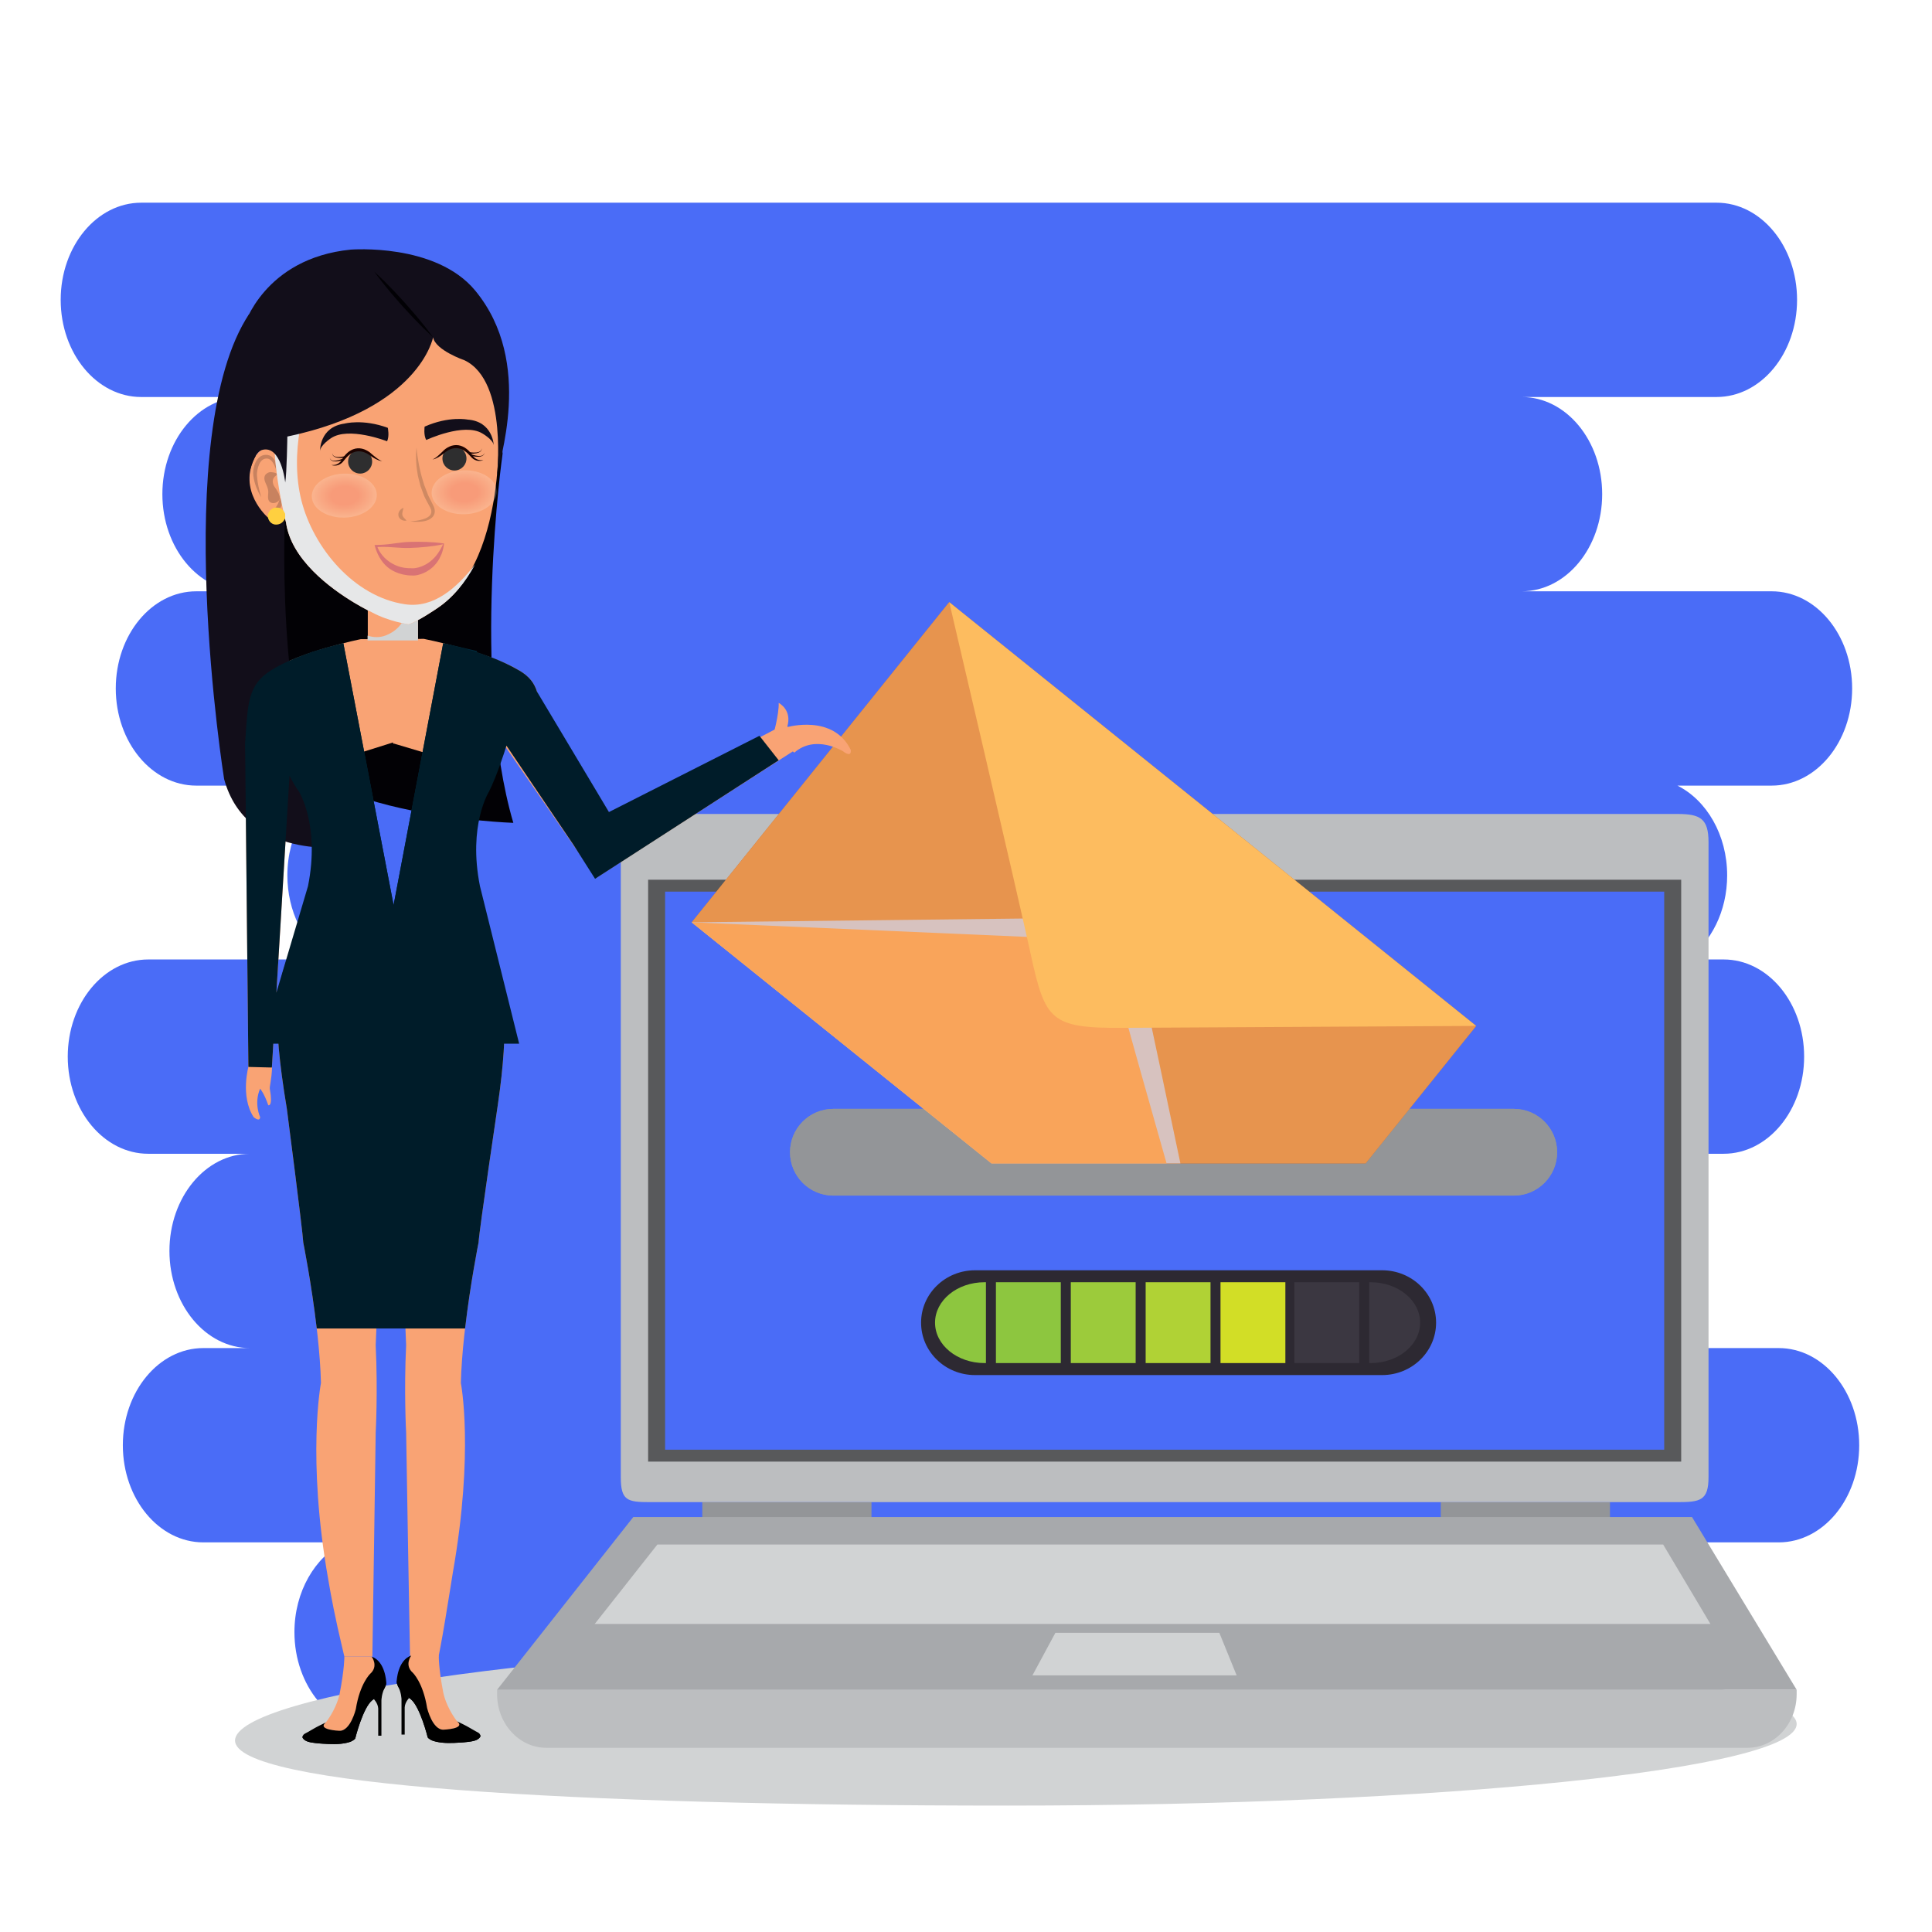 <svg xmlns="http://www.w3.org/2000/svg" xmlns:xlink="http://www.w3.org/1999/xlink" version="1.1" id="Capa_1" x="0px" y="0px" viewBox="0 0 425.2 425.2" style="enable-background:new 0 0 425.2 425.2;" xml:space="preserve">
<g>
	<rect x="0.002" style="fill:transparent;" width="425.196" height="425.2"/>
	<path style="fill:#4a6cf7;" d="M391.465,296.688h-55.016c9.786,0,17.716-9.573,17.716-21.381c0-11.809-7.93-21.382-17.716-21.382   h42.893c9.785,0,17.717-9.573,17.717-21.381c0-11.81-7.932-21.382-17.717-21.382h-8.09c5.295-3.697,8.867-10.591,8.867-18.505   c0-8.914-4.523-16.547-10.945-19.757h20.736c9.783,0,17.717-9.573,17.717-21.382c0-11.809-7.934-21.382-17.717-21.382h-55.016   c9.785,0,17.719-9.573,17.719-21.381c0-11.809-7.934-21.381-17.719-21.381h42.895c9.783,0,17.715-9.573,17.715-21.382   c0-11.809-7.932-21.382-17.715-21.382H31.076c-9.785,0-17.719,9.573-17.719,21.382c0,11.809,7.934,21.382,17.719,21.382h22.378   c-9.784,0-17.718,9.572-17.718,21.381c0,11.808,7.934,21.381,17.718,21.381H43.197c-9.785,0-17.717,9.573-17.717,21.382   c0,11.809,7.932,21.382,17.717,21.382h30.994c-6.426,3.21-10.947,10.843-10.947,19.757c0,7.914,3.572,14.808,8.867,18.505H32.629   c-9.785,0-17.717,9.572-17.717,21.382c0,11.808,7.932,21.381,17.717,21.381h22.379c-9.783,0-17.717,9.573-17.717,21.382   c0,11.808,7.934,21.381,17.717,21.381H44.752c-9.785,0-17.717,9.573-17.717,21.381c0,11.809,7.932,21.381,17.717,21.381h30.992   c-6.424,3.211-10.945,10.844-10.945,19.757c0,11.809,7.932,21.382,17.715,21.382h281.443c9.783,0,17.716-9.573,17.716-21.382   c0-8.913-4.521-16.546-10.944-19.757h20.736c9.783,0,17.715-9.572,17.715-21.381C409.18,306.261,401.248,296.688,391.465,296.688z"/>
</g>
<path style="fill:#d1d3d4;" d="M395.412,379.426c0-9.917-77.729-17.954-173.612-17.954c-95.884,0-170.072,11.663-170.072,21.579  c0,9.916,74.188,14.33,170.072,14.33C317.683,397.38,395.412,389.342,395.412,379.426z"/>
<g>
	<g>
		<rect x="154.563" y="330.595" style="fill:#939598;" width="37.235" height="11.423"/>
		<rect x="317.091" y="330.595" style="fill:#939598;" width="37.235" height="11.423"/>
		<path style="fill:#BCBEC0;" d="M109.404,371.883v0.985c0,6.513,4.853,11.793,10.838,11.793h264.33    c5.987,0,10.84-5.279,10.84-11.793v-0.985H109.404z"/>
		<polygon style="fill:#A7A9AC;" points="139.367,333.883 372.388,333.883 395.412,371.883 109.404,371.883   "/>
		<polygon style="fill:#d1d3d4;" points="144.676,339.923 366.033,339.923 376.438,357.409 130.888,357.409   "/>
		<polygon style="fill:#d1d3d4;" points="232.271,359.358 268.355,359.358 272.163,368.718 227.225,368.718   "/>
		<path style="fill:#BCBEC0;" d="M376.017,325.066c0,5.188-1.815,5.529-6.826,5.529H143.051c-5.013,0-6.426-0.342-6.426-5.529    V185.356c0-5.188,1.413-6.217,6.426-6.217h226.141c5.011,0,6.826,1.029,6.826,6.217V325.066z"/>
		<rect x="142.64" y="193.612" style="fill:#58595B;" width="227.362" height="128.063"/>
		<rect x="146.378" y="196.233" style="fill:#4a6cf7;" width="219.886" height="122.821"/>
		<path style="fill:#939598;" d="M261.517,186.269c0,2.87-2.327,5.195-5.195,5.195c-2.871,0-5.196-2.325-5.196-5.195    c0-2.871,2.325-5.196,5.196-5.196C259.19,181.073,261.517,183.398,261.517,186.269z"/>
		<path style="fill:#4a6cf7;" d="M260.447,186.269c0,2.279-1.849,4.126-4.125,4.126c-2.279,0-4.126-1.847-4.126-4.126    c0-2.279,1.847-4.126,4.126-4.126C258.599,182.143,260.447,183.99,260.447,186.269z"/>
		<path style="fill:transparent;" d="M252.976,186.265c0-1.927,1.602-3.487,3.58-3.487C258.531,182.778,252.976,188.194,252.976,186.265    z"/>
	</g>
	<g>
		<path style="fill:#2D2932;" d="M316.059,291.096c0,6.371-5.317,11.534-11.878,11.534h-89.597c-6.56,0-11.871-5.163-11.871-11.534    l0,0c0-6.369,5.311-11.53,11.871-11.53h89.597C310.742,279.565,316.059,284.727,316.059,291.096L316.059,291.096z"/>
		<rect x="219.184" y="282.198" style="fill:#8DC63F;" width="14.279" height="17.792"/>
		<rect x="235.663" y="282.198" style="fill:#9CCB3B;" width="14.275" height="17.792"/>
		<rect x="252.139" y="282.198" style="fill:#B0D235;" width="14.274" height="17.792"/>
		<rect x="268.612" y="282.198" style="fill:#D2DE26;" width="14.276" height="17.792"/>
		<path style="fill:#8DC63F;" d="M216.988,282.198h-0.313c-6.017,0-10.89,3.983-10.89,8.898c0,4.914,4.873,8.894,10.89,8.894h0.313    V282.198z"/>
		<rect x="284.865" y="282.198" style="fill:#3B3741;" width="14.279" height="17.792"/>
		<path style="fill:#3B3741;" d="M301.343,299.99h0.313c6.015,0,10.889-3.979,10.889-8.894c0-4.915-4.874-8.898-10.889-8.898h-0.313    V299.99z"/>
	</g>
	<path style="fill:#939598;stroke:#939598;stroke-width:1.468;stroke-miterlimit:10;" d="M341.963,253.586   c0,4.865-3.944,8.809-8.808,8.809h-149.74c-4.866,0-8.809-3.943-8.809-8.809l0,0c0-4.865,3.943-8.808,8.809-8.808h149.74   C338.019,244.779,341.963,248.721,341.963,253.586L341.963,253.586z"/>
	<path style="fill:none;stroke:#939598;stroke-width:1.468;stroke-miterlimit:10;" d="M341.963,253.586   c0,4.865-3.944,8.809-8.808,8.809h-149.74c-4.866,0-8.809-3.943-8.809-8.809l0,0c0-4.865,3.943-8.808,8.809-8.808h149.74   C338.019,244.779,341.963,248.721,341.963,253.586L341.963,253.586z"/>
	<path style="fill:#939598;" d="M174.958,256.033c1.06,3.673,4.442,6.362,8.457,6.362h149.74c4.014,0,7.396-2.689,8.456-6.362   H174.958z"/>
	<g>
		<polygon style="fill:#BD6B3C;" points="300.557,256.033 324.884,225.787 208.91,132.516 152.234,202.985 218.192,256.033   "/>
		<polygon style="fill:#E7944E;" points="300.557,256.033 324.884,225.787 234.097,219.935 208.91,132.516 152.234,202.985     218.192,256.033   "/>
		<path style="fill:#D7C2BF;" d="M259.785,256.033c-2.931-13.954-5.865-27.862-7.387-34.92l-11.026-0.122L230.2,206.409    l-1.432-4.298c-18.186,0.207-76.534,0.874-76.534,0.874l65.958,53.048H259.785z"/>
		<path style="fill:#F9A45A;" d="M256.74,256.033c-3.981-14.017-7.838-27.689-9.403-33.48c-3.77-13.956-4.953-15.646-20.286-16.314    c-15.333-0.666-74.816-3.253-74.816-3.253l65.958,53.048H256.74z"/>
		<path style="fill:#FDBC5F;" d="M247.106,226.214c15.941-0.092,77.777-0.428,77.777-0.428L208.91,132.516    c0,0,14.707,62.718,17.91,77.382C230.022,224.562,231.165,226.3,247.106,226.214z"/>
	</g>
</g>
<g>
	<path style="fill:#020105;" d="M110.612,99.821c0,0-7.002,49.428,2.363,81.275c0,0-49.001-1.607-52.55-21.351   c0,0-11.326-92.186,35.145-92.186C95.57,67.559,108.163,70.187,110.612,99.821z"/>
	<path style="fill:#F9A374;" d="M79.391,140.67c0,0-13.168,2.664-19.847,6.927c-5.163,3.173-5.017,7.408-5.62,16.35l7.813-0.293   l2.776,6.646l21.997-6.902v0.266h0.246l22.146,6.595l2.68-6.687l7.741,0.092c-0.737-8.932,0.219-12.969-4.985-16.066   c-6.742-4.165-21.056-6.995-21.056-6.995L79.391,140.67z"/>
	<path style="fill:transparent;" d="M67.784,195.03c2.687-13.454-2-20.821-2-20.821c-4.053-5.767-4.188-10.546-4.188-10.546l0.14-0.009   c0,0,2.79-3.366,3.878-7.65l1.118-11.823c2.7-0.776,3.448-1.113,5.956-1.739c0,0,13.19,7.485,27.988-0.023   c2.594,0.428,3.047,0.742,5.09,1.445l0.962,12.69c1.739,6.956,4.853,7.11,4.853,7.11h0.022c0,0-1.92,6.388-3.974,10.546   c0,0-4.687,7.367-1.998,20.821l8.624,34.664h-27.31H86.47H57.5L67.784,195.03z"/>
	<g>
		<polygon style="fill:#F9A374;" points="64.142,163.637 59.835,234.941 54.667,234.811 53.94,163.381   "/>
	</g>
	<g>
		<rect x="80.946" y="132.512" style="fill:#F9A374;" width="11.047" height="8.442"/>
		<path style="fill:#d1d3d4;" d="M84.968,139.821c2.324-0.947,4.273-2.809,4.567-6.082c0.043-0.45-0.002-0.854-0.093-1.227h2.551    v8.442H80.9v-1.059C82.26,140.329,83.685,140.345,84.968,139.821z"/>
	</g>
	<path style="fill:#F9A374;" d="M63.321,210.689h20.953c3.497-0.219,8.479-0.438,9.637,0h14.834   c2.248,6.003,3.414,14.77,0.826,32.392c0,0-4.122,27.799-4.25,30.378c0,0-3.575,17.783-3.894,30.917c0,0,2.964,14.957-1.788,41.866   c0,0-0.799,5.064-1.625,10.058c-0.831,5.05-1.495,8.299-1.495,8.299h-6.282c0,0-0.803-44.527-0.854-49.332c0,0-0.495-8.981,0-19.22   l-2.116-51.278c-0.333-0.835-1.135-2.09-2.476,0.254l-2.107,51.024c0.492,10.239,0,19.22,0,19.22   c-0.053,4.805-0.732,49.332-0.732,49.332H75.79c0,0-0.972-4.099-1.486-6.414c-1.306-5.876-2.062-10.564-2.062-10.564   c-4.756-26.908-1.603-43.246-1.603-43.246c-0.318-13.134-3.894-30.917-3.894-30.917c-0.128-2.578-3.61-29.416-3.61-29.416   C59.602,222.9,61.073,216.692,63.321,210.689z"/>
	<path style="fill:#001C29;" d="M69.712,292.381c-1.159-9.923-2.967-18.922-2.967-18.922c-0.128-2.578-3.61-29.416-3.61-29.416   c-3.533-21.143-2.062-27.351,0.187-33.354h20.953c3.497-0.219,8.479-0.438,9.637,0h14.834c2.248,6.003,3.414,14.77,0.826,32.392   c0,0-4.122,27.799-4.25,30.378c0,0-1.809,9-2.967,18.922H69.712z"/>
	<g>
		<g>
			<polygon style="fill:#F9A374;" points="117.558,151.895 136.787,183.368 130.024,181.852 172.936,159.267 175.938,164.438      135.147,190.677 131.192,193.221 128.385,189.16 107.442,158.868    "/>
		</g>
	</g>
	<path style="fill:#F9A374;" d="M174.828,165.637l-4.709-3.589c0,0,1.359-4.862,1.257-7.353c0,0,3.067,1.521,1.854,5.341   c0,0,10.164-2.958,14.008,5.01c0,0,0.31,1.839-1.718,0.289C185.52,165.334,179.475,161.565,174.828,165.637z"/>
	<g>
		<path d="M90.037,373.699c0,0-0.914,0.918-0.969,2.071v5.985h-0.703v-6.038v-1.757c0,0-0.038-1.575-0.83-2.975L90.037,373.699z" fill="#000000"/>
		<path style="fill:#F9A374;" d="M90.511,364.355c-1.892,1.351-0.089,3.737-0.089,3.737c1.299,1.073,2.897,5.687,2.897,5.687    c0.271,2.908,2.091,5.44,2.091,5.44c1.146,2.433,4.079,1.243,4.079,1.243c3.246-0.502,1.1-1.632,1.1-1.632    c-2.49-3.272-3.022-6.278-3.022-6.278c-1.082-5.552-0.996-8.197-0.996-8.197H90.511"/>
		<path d="M100.588,378.83c0.472,0.224,0.941,0.463,1.414,0.694c0.916,0.444,1.77,0.992,2.66,1.482    c0.225,0.124,0.471,0.237,0.689,0.379c0.272,0.178,0.486,0.613,0.331,0.877c-0.498,0.847-1.857,0.992-2.785,1.109    c-0.534,0.068-1.075,0.107-1.616,0.142c-1.748,0.107-3.573,0.199-5.299-0.198c-0.387-0.088-0.779-0.198-1.129-0.385    c-0.185-0.099-0.676-0.382-0.731-0.601c0,0-1.663-6.729-3.732-8.382c0,0-3.127-2.081-3.087-3.932c0,0,0.161-4.6,3.208-5.661    c0,0-1.584,2.082,0.325,3.774c0,0,2.271,2.124,3.165,7.786c0,0,1.183,4.876,3.637,4.758    C97.638,380.673,102.656,380.487,100.588,378.83z" fill="#000000"/>
		<path style="fill:transparent;" d="M88.692,366.177c0,0-0.76,2.935-0.726,3.896c0,0,0.024,1.328,2.233,2.866    c0,0-1.456-1.519-1.583-2.446c0,0,1.587,2.582,2.708,3.206c0,0-2.688-3.591-2.688-4.551c0,0,0.099,0.979,0.31,1.362    C88.947,370.51,88.097,369.896,88.692,366.177z"/>
		<g>
			<path d="M90.39,373.525c2.069,1.652,3.732,8.382,3.732,8.382c0.055,0.221,0.546,0.503,0.731,0.602     c0.35,0.185,0.743,0.296,1.129,0.384c1.726,0.396,3.551,0.305,5.299,0.196c0.541-0.034,1.082-0.072,1.616-0.141     c0.928-0.117,2.287-0.261,2.785-1.109c0.002-0.005,0.004-0.011,0.009-0.016c0.053,0.155,0.062,0.316-0.009,0.438     c-0.498,0.847-1.857,0.992-2.785,1.109c-0.534,0.068-1.075,0.107-1.616,0.142c-1.748,0.107-3.573,0.199-5.299-0.198     c-0.387-0.088-0.779-0.198-1.129-0.385c-0.185-0.099-0.676-0.382-0.731-0.601c0,0-1.663-6.729-3.732-8.382     c0,0-3.127-2.081-3.087-3.932c0,0,0.002-0.065,0.014-0.186C87.522,371.616,90.39,373.525,90.39,373.525z" fill="#000000"/>
		</g>
		<path style="fill:transparent;" d="M101.281,379.426c0,0,3.971,1.799,3.784,2.205c0,0,0.406,1.026-3.548,1.122    c0,0,1.733-0.262,2.302-0.716c0,0-1.732,0.596-4.41,0.716c0,0,4.825-0.764,4.274-1.574    C103.684,381.179,103.033,380.143,101.281,379.426z"/>
	</g>
	<g>
		<path d="M82.272,373.943c0,0,0.912,0.918,0.967,2.071v5.985h0.705v-6.037v-1.757c0,0,0.04-1.576,0.831-2.975L82.272,373.943z" fill="#000000"/>
		<path style="fill:#F9A374;" d="M81.799,364.599c1.89,1.352,0.088,3.738,0.088,3.738c-1.298,1.073-2.896,5.685-2.896,5.685    c-0.27,2.91-2.092,5.44-2.092,5.44c-1.146,2.432-4.078,1.243-4.078,1.243c-3.246-0.5-1.1-1.632-1.1-1.632    c2.491-3.271,3.021-6.275,3.021-6.275c1.081-5.554,1.048-8.2,1.048-8.2H81.799"/>
		<path d="M71.721,379.074c-0.471,0.225-0.941,0.466-1.41,0.695c-0.919,0.444-1.772,0.992-2.66,1.481    c-0.228,0.125-0.472,0.238-0.691,0.38c-0.272,0.178-0.486,0.612-0.331,0.877c0.497,0.847,1.855,0.991,2.784,1.109    c0.534,0.068,1.073,0.105,1.615,0.141c1.75,0.107,3.574,0.199,5.301-0.197c0.384-0.088,0.776-0.199,1.128-0.385    c0.184-0.099,0.675-0.382,0.732-0.601c0,0,1.662-6.73,3.734-8.382c0,0,3.125-2.081,3.083-3.931c0,0-0.159-4.601-3.206-5.662    c0,0,1.583,2.083-0.324,3.775c0,0-2.271,2.122-3.166,7.785c0,0-1.185,4.875-3.637,4.758    C74.672,380.917,69.656,380.732,71.721,379.074z" fill="#000000"/>
		<path style="fill:transparent;" d="M83.616,366.422c0,0,0.76,2.936,0.723,3.895c0,0-0.022,1.329-2.23,2.866    c0,0,1.456-1.518,1.581-2.445c0,0-1.585,2.583-2.705,3.206c0,0,2.687-3.591,2.687-4.55c0,0-0.097,0.979-0.309,1.362    C83.362,370.755,84.213,370.142,83.616,366.422z"/>
		<g>
			<path d="M81.922,373.771c-2.072,1.652-3.734,8.382-3.734,8.382c-0.057,0.221-0.548,0.503-0.732,0.601     c-0.352,0.186-0.744,0.296-1.128,0.384c-1.727,0.396-3.551,0.306-5.301,0.197c-0.542-0.033-1.081-0.073-1.615-0.139     c-0.929-0.119-2.287-0.262-2.784-1.11c-0.004-0.005-0.005-0.012-0.008-0.016c-0.056,0.153-0.064,0.316,0.008,0.438     c0.497,0.847,1.855,0.991,2.784,1.109c0.534,0.068,1.073,0.105,1.615,0.141c1.75,0.107,3.574,0.199,5.301-0.197     c0.384-0.088,0.776-0.199,1.128-0.385c0.184-0.099,0.675-0.382,0.732-0.601c0,0,1.662-6.73,3.734-8.382     c0,0,3.125-2.081,3.083-3.931c0,0-0.003-0.065-0.011-0.186C84.786,371.86,81.922,373.771,81.922,373.771z" fill="#000000"/>
		</g>
		<path style="fill:transparent;" d="M71.027,379.671c0,0-3.97,1.801-3.784,2.205c0,0-0.403,1.025,3.545,1.122    c0,0-1.73-0.263-2.299-0.717c0,0,1.732,0.596,4.412,0.717c0,0-4.824-0.765-4.276-1.574    C68.625,381.424,69.278,380.387,71.027,379.671z"/>
	</g>
	<path style="fill:#F9A374;" d="M59.881,234.876l-5.159-0.288c0,0-1.914,6.639,1.102,11.276c0,0,1.35,1.161,1.428,0   c0,0-1.428-3.014,0-6.261c0,0,0.895,1.025,1.79,3.634c0,0,1.072,0.434,0.348-3.547C59.277,239.086,59.767,237.807,59.881,234.876z"/>
	<polygon style="fill:#002B3E;" points="97.541,141.561 105.006,143.295 96.852,168.633 99.287,169.155 86.622,203.594    75.69,168.749 78.357,168.343 68.285,143.616 75.562,141.561 86.622,199.193  "/>
	<polygon style="fill:transparent;" points="75.562,141.561 80.733,137.905 86.945,145.569 73.816,155.451  "/>
	<polygon style="fill:transparent;" points="97.541,141.561 92.371,137.905 86.158,145.569 99.287,155.451  "/>
	<g>
		<g>
			<g>
				<path style="fill:#F9A374;" d="M65.084,105.789c0.624,4.434-1.14,8.341-3.926,8.728c-2.783,0.388-5.546-2.885-6.164-7.319      c-0.615-4.431,1.141-8.337,3.931-8.727C61.709,98.081,64.466,101.358,65.084,105.789z"/>
				<g>
					<path style="fill:#C8825F;" d="M61,104.496c0,0-0.027-0.249-0.114-0.654c-0.078-0.408-0.263-0.984-0.568-1.598       c-0.314-0.597-0.832-1.282-1.531-1.326c-0.172-0.013-0.353,0.011-0.535,0.053c-0.03,0.016-0.218,0.072-0.276,0.109       c-0.06,0.047-0.128,0.065-0.204,0.131c-0.301,0.219-0.549,0.56-0.724,0.953c-0.185,0.389-0.318,0.821-0.397,1.252       c-0.072,0.43-0.131,0.881-0.092,1.266c0.061,0.444,0.059,0.9,0.136,1.287c0.067,0.394,0.136,0.765,0.196,1.11       c0.091,0.346,0.16,0.667,0.22,0.954c0.059,0.289,0.151,0.526,0.203,0.732c0.12,0.406,0.177,0.646,0.177,0.646       s-0.131-0.207-0.338-0.577c-0.095-0.192-0.239-0.41-0.358-0.684c-0.124-0.273-0.262-0.579-0.403-0.923       c-0.132-0.346-0.244-0.74-0.367-1.155c-0.131-0.417-0.175-0.84-0.26-1.29c-0.075-0.512-0.062-1.006,0.021-1.513       c0.082-0.502,0.221-1.008,0.443-1.494c0.228-0.478,0.563-0.947,1.037-1.284c0.106-0.083,0.264-0.157,0.406-0.224       c0.157-0.064,0.196-0.066,0.387-0.121c0.274-0.048,0.553-0.065,0.835-0.022c0.569,0.08,1.023,0.433,1.309,0.796       c0.297,0.365,0.467,0.759,0.593,1.119c0.237,0.726,0.26,1.355,0.265,1.784C61.053,104.26,61,104.496,61,104.496z"/>
				</g>
				<path style="fill:#C8825F;" d="M61,104.496c0,0,0.282-0.47-1.528-0.604c0,0-2.05,0.28-0.986,2.494      c0.231,0.476,0.423,0.969,0.523,1.491c0.139,0.739-0.245,1.735,0.204,2.396c0.58,0.854,2.21,0.395,2.361-0.573      c0.117-0.738-0.747-2.021-1.146-2.554C60.427,107.147,59.218,105.526,61,104.496z"/>
				<g>
					<path style="fill:#C8825F;" d="M61.579,109.605c-0.004,0.003,0.061,0.034,0.133,0.123c0.084,0.086,0.171,0.226,0.242,0.414       c0.047,0.094,0.059,0.199,0.079,0.315c0.015,0.116,0.041,0.243,0.012,0.366c-0.022,0.124-0.032,0.262-0.069,0.394       c-0.037,0.127-0.11,0.243-0.167,0.366c-0.077,0.114-0.131,0.248-0.227,0.334c-0.087,0.095-0.194,0.172-0.287,0.252       c-0.18,0.171-0.384,0.268-0.574,0.313c-0.361,0.122-0.624,0.116-0.624,0.116s0.116-0.264,0.313-0.53       c0.049-0.071,0.1-0.143,0.165-0.207c0.05-0.078,0.087-0.168,0.144-0.242c0.054-0.076,0.095-0.162,0.163-0.23       c0.07-0.071,0.088-0.166,0.132-0.245c0.116-0.151,0.172-0.318,0.251-0.481c0.041-0.079,0.063-0.161,0.091-0.241       c0.019-0.082,0.069-0.164,0.083-0.239C61.525,109.877,61.579,109.604,61.579,109.605z"/>
				</g>
			</g>
			<path style="fill:#F9A374;" d="M81.835,134.754c0,0-1.63-0.757-3.934-2.145c-5.198-3.132-13.833-9.481-14.954-17.625     c0,0-13-47.627,17.591-50.387c0,0,23.905-6.724,29.025,24.226c0,0,3.189,34.075-13.39,45.074c0,0-4.333,2.983-6.283,3.498     C89.891,137.395,85.615,136.809,81.835,134.754z"/>
			<path style="fill:#E6E7E8;" d="M80.538,64.597c0,0,3.565-0.946,8.312-0.568c-7.648,2.246-14.081,7.489-17.733,14.881     c-4.632,9.373-7.318,21.143-4.782,31.239c2.586,10.271,11.483,21.198,22.834,22.843c6.322,0.915,11.364-3.633,15.384-8.757     c-2.11,3.908-4.84,7.316-8.378,9.663c0,0-4.333,2.983-6.283,3.498c0,0-4.275-0.586-8.056-2.641c0,0-1.63-0.757-3.934-2.145     c-5.198-3.132-13.833-9.481-14.954-17.625C62.947,114.984,49.947,67.357,80.538,64.597z"/>
			<g>
				<g>
					<path style="fill:#2E2E2F;" d="M97.374,100.989c0.045,1.461,1.267,2.604,2.727,2.557c1.462-0.048,2.605-1.269,2.559-2.729       c-0.049-1.457-1.271-2.603-2.73-2.556C98.47,98.308,97.326,99.531,97.374,100.989z"/>
					<path style="fill:transparent;" d="M99.807,99.217c-0.204,0.304,0.124,0.878,0.729,1.286c0.606,0.406,1.262,0.492,1.465,0.188       c0.205-0.303-0.121-0.878-0.728-1.285C100.666,98.997,100.01,98.914,99.807,99.217z"/>
				</g>
				<path style="fill:#120e1a;" d="M93.453,93.893c0,0-0.273,1.911,0.366,2.938c0,0,8.273-3.876,12.314-1.448      c0,0,2.372,1.344,2.531,2.593c0,0-0.172-5.233-5.76-5.633C102.905,92.342,98.827,91.508,93.453,93.893z"/>
				<g>
					<g>
						<g>
							<path style="fill:#1C0200;" d="M95.2,101.109c0.229-0.076,0.427-0.212,0.624-0.343c0.196-0.131,0.377-0.287,0.559-0.437         c0.36-0.308,0.696-0.642,1.035-0.971l-0.014,0.014c0.443-0.486,0.961-0.848,1.558-1.112c0.594-0.259,1.275-0.364,1.935-0.267         c0.658,0.104,1.272,0.393,1.773,0.79c0.509,0.39,0.925,0.868,1.277,1.377l0.012,0.017c0.109,0.173,0.267,0.365,0.437,0.518         c0.173,0.156,0.369,0.284,0.58,0.387c0.423,0.214,0.928,0.238,1.425,0.16c-0.459,0.203-1.009,0.259-1.524,0.108         c-0.259-0.069-0.503-0.192-0.724-0.347c-0.222-0.16-0.418-0.329-0.596-0.567l0.012,0.016         c-0.761-0.875-1.688-1.65-2.769-1.798c-0.532-0.089-1.084-0.008-1.604,0.186c-0.516,0.192-1.021,0.506-1.433,0.867         l-0.014,0.014c-0.379,0.307-0.773,0.598-1.192,0.851C96.129,100.803,95.692,101.066,95.2,101.109z"/>
						</g>
					</g>
					<g>
						<g>
							<path style="fill:#1C0200;" d="M103.664,99.964c0,0,0.789,0.326,1.634,0.392c0.209,0.009,0.421,0.009,0.61-0.037         c0.194-0.031,0.356-0.124,0.474-0.225c0.067-0.044,0.093-0.117,0.136-0.165c0.044-0.05,0.053-0.107,0.07-0.151         c0.03-0.089,0.048-0.14,0.048-0.14s-0.013,0.052-0.034,0.144c-0.014,0.046-0.018,0.106-0.058,0.161         c-0.038,0.054-0.06,0.134-0.125,0.187c-0.225,0.258-0.688,0.384-1.124,0.392c-0.887,0.017-1.738-0.243-1.738-0.243         L103.664,99.964z"/>
						</g>
					</g>
					<g>
						<g>
							<path style="fill:#1C0200;" d="M103.146,99.472c0,0,0.833,0.19,1.678,0.115c0.207-0.026,0.417-0.061,0.597-0.137         c0.187-0.063,0.331-0.181,0.43-0.301c0.06-0.054,0.072-0.13,0.105-0.185c0.036-0.057,0.034-0.115,0.044-0.161         c0.016-0.093,0.024-0.146,0.024-0.146s-0.003,0.054-0.009,0.148c-0.006,0.047,0.001,0.108-0.029,0.168         c-0.028,0.059-0.036,0.142-0.092,0.205c-0.091,0.138-0.238,0.281-0.428,0.368c-0.185,0.1-0.4,0.158-0.616,0.207         c-0.873,0.164-1.756,0.05-1.756,0.05L103.146,99.472z"/>
						</g>
					</g>
				</g>
			</g>
			<g>
				<g>
					<path style="fill:#2E2E2F;" d="M81.901,101.494c0.05,1.46-1.093,2.682-2.553,2.729c-1.46,0.048-2.682-1.097-2.731-2.556       c-0.046-1.459,1.097-2.681,2.557-2.73C80.636,98.891,81.857,100.036,81.901,101.494z"/>
					<path style="fill:transparent;" d="M79.36,99.884c0.222,0.29-0.065,0.886-0.646,1.332c-0.577,0.443-1.227,0.571-1.45,0.282       c-0.222-0.289,0.065-0.885,0.645-1.332C78.489,99.721,79.137,99.596,79.36,99.884z"/>
				</g>
				<path style="fill:#120e1a;" d="M85.352,94.157c0,0,0.396,1.89-0.173,2.955c0,0-8.511-3.328-12.382-0.642      c0,0-2.28,1.496-2.356,2.752c0,0-0.17-5.233,5.378-5.996C75.818,93.227,79.835,92.129,85.352,94.157z"/>
				<g>
					<g>
						<g>
							<path style="fill:#1C0200;" d="M84.078,101.471c-0.493-0.011-0.947-0.244-1.387-0.447c-0.435-0.226-0.846-0.49-1.245-0.771         l-0.015-0.013c-0.434-0.334-0.959-0.613-1.486-0.771c-0.531-0.16-1.086-0.204-1.611-0.08         c-1.069,0.218-1.944,1.052-2.646,1.975l0.01-0.017c-0.162,0.249-0.347,0.431-0.558,0.604c-0.21,0.168-0.446,0.307-0.7,0.393         c-0.504,0.184-1.057,0.164-1.528-0.008c0.501,0.045,1.003-0.011,1.412-0.252c0.204-0.117,0.391-0.257,0.553-0.424         c0.16-0.163,0.305-0.365,0.403-0.544l0.01-0.018c0.317-0.531,0.701-1.035,1.184-1.458c0.473-0.429,1.068-0.757,1.717-0.904         c0.651-0.14,1.339-0.08,1.947,0.14c0.612,0.225,1.154,0.551,1.628,1.007l-0.015-0.013c0.359,0.307,0.716,0.617,1.095,0.901         c0.191,0.138,0.381,0.281,0.586,0.399C83.638,101.288,83.845,101.41,84.078,101.471z"/>
						</g>
					</g>
					<g>
						<g>
							<path style="fill:#1C0200;" d="M75.688,101.19c0,0-0.833,0.315-1.72,0.356c-0.221,0.002-0.443-0.004-0.646-0.059         c-0.205-0.04-0.381-0.146-0.502-0.258c-0.068-0.048-0.095-0.127-0.137-0.178c-0.044-0.052-0.051-0.113-0.067-0.157         c-0.028-0.09-0.044-0.142-0.044-0.142s0.021,0.05,0.057,0.136c0.02,0.042,0.033,0.1,0.08,0.146         c0.046,0.045,0.076,0.116,0.146,0.155c0.124,0.094,0.292,0.175,0.488,0.194c0.191,0.033,0.404,0.019,0.612-0.004         c0.838-0.121,1.605-0.498,1.605-0.498L75.688,101.19z"/>
						</g>
					</g>
					<g>
						<g>
							<path style="fill:#1C0200;" d="M76.118,100.684c0,0-0.875,0.171-1.756,0.063c-0.218-0.035-0.437-0.078-0.628-0.167         c-0.195-0.074-0.352-0.207-0.451-0.339c-0.06-0.059-0.073-0.141-0.106-0.198c-0.034-0.059-0.032-0.12-0.04-0.167         c-0.013-0.093-0.02-0.147-0.02-0.147s0.012,0.052,0.033,0.144c0.013,0.045,0.016,0.104,0.055,0.157         c0.037,0.052,0.055,0.127,0.118,0.178c0.106,0.113,0.258,0.222,0.449,0.273c0.184,0.064,0.396,0.086,0.604,0.099         c0.848,0.021,1.667-0.223,1.667-0.223L76.118,100.684z"/>
						</g>
					</g>
				</g>
			</g>
			<path style="fill:#120e1a;" d="M63.239,96.076c0,0-0.119,8.191-0.468,10.104c0,0-0.871-8.36-5.128-7.145     c-1.687,0.481-2.619,4.498-2.619,4.498c-7.011-13.762-0.622-33.611-1.332-31.744c0,0,4.404-14.946,23.497-16.853     c0,0,18.677-1.524,27.385,9.003c13.179,15.937,4.952,37.975,4.726,41.476c0,0,2.667-21.512-7.072-26.123     c0,0-6.412-2.2-6.912-5.06C95.315,74.23,92.391,89.977,63.239,96.076z"/>
			<g>
				<path style="fill:transparent;" d="M97.651,119.686l-14.914,0.487c0,0,1.474,5.923,8.349,5.699      C91.086,125.871,95.982,125.712,97.651,119.686z"/>
				<g>
					<g>
						<g>
							<path style="fill:#D97374;" d="M97.52,119.781c-1.19,0.262-2.384,0.435-3.579,0.559c-1.24,0.128-2.481,0.215-3.725,0.256         c-0.621,0.019-1.243,0.014-1.867-0.023l-1.87-0.118c-1.248-0.104-2.493-0.122-3.734-0.048l0.22-0.292         c0.238,0.772,0.692,1.508,1.209,2.135c0.264,0.314,0.548,0.606,0.856,0.865c0.144,0.14,0.311,0.253,0.472,0.371         c0.157,0.12,0.312,0.244,0.487,0.337c0.329,0.217,0.675,0.399,1.031,0.559c0.354,0.163,0.726,0.289,1.099,0.397         c0.385,0.077,0.756,0.197,1.154,0.213c0.39,0.051,0.781,0.074,1.181,0.068l0.595,0.012c0.141-0.01,0.322-0.033,0.507-0.073         c0.367-0.062,0.739-0.156,1.096-0.293c0.36-0.129,0.71-0.292,1.048-0.477c0.339-0.185,0.664-0.401,0.969-0.646         c0.322-0.228,0.59-0.52,0.881-0.796c0.268-0.297,0.546-0.596,0.771-0.939c0.256-0.325,0.439-0.696,0.672-1.05         C97.183,120.474,97.336,120.124,97.52,119.781z M97.723,119.705c-0.066,0.428-0.128,0.866-0.242,1.293         c-0.122,0.424-0.241,0.858-0.445,1.259c-0.169,0.419-0.403,0.807-0.639,1.202c-0.262,0.374-0.541,0.747-0.873,1.073         c-0.313,0.346-0.688,0.635-1.07,0.905c-0.383,0.272-0.796,0.509-1.234,0.689c-0.433,0.192-0.886,0.337-1.357,0.444         c-0.233,0.049-0.479,0.083-0.764,0.098l-0.688-0.017c-0.459,0.013-0.917-0.067-1.373-0.152         c-0.459-0.055-0.901-0.222-1.347-0.348c-0.436-0.16-0.87-0.342-1.277-0.564c-0.405-0.233-0.798-0.48-1.147-0.789         c-0.357-0.293-0.681-0.628-0.963-0.986c-0.292-0.352-0.537-0.734-0.769-1.118c-0.449-0.784-0.781-1.594-1.023-2.465         l-0.081-0.29l0.301-0.002c1.244-0.007,2.485-0.106,3.723-0.291l1.858-0.239c0.62-0.078,1.24-0.124,1.862-0.146         c1.243-0.041,2.486-0.035,3.732,0.013c1.246,0.047,2.493,0.138,3.744,0.336l0.086,0.014L97.723,119.705z"/>
						</g>
					</g>
				</g>
			</g>
			<g>
				<g>
					<g>
						<path style="fill:#CF8962;" d="M91.667,98.53c0,0,0.027,0.327,0.089,0.888c0.063,0.561,0.164,1.364,0.347,2.31        c0.088,0.474,0.167,0.988,0.305,1.522c0.136,0.534,0.236,1.105,0.409,1.678c0.171,0.572,0.348,1.164,0.528,1.765        c0.212,0.589,0.456,1.177,0.683,1.77c0.193,0.609,0.518,1.157,0.792,1.718c0.139,0.28,0.276,0.558,0.413,0.832        c0.114,0.246,0.32,0.603,0.392,0.95c0.081,0.346,0.087,0.72-0.008,1.067c-0.101,0.346-0.295,0.657-0.537,0.873        c-0.481,0.436-1.03,0.651-1.523,0.752c-0.493,0.129-0.951,0.161-1.352,0.177c-0.402,0.003-0.749,0.026-1.034-0.002        c-0.571-0.036-0.894-0.068-0.894-0.068s0.322-0.038,0.887-0.103c0.282-0.016,0.618-0.091,1.002-0.153        c0.194-0.025,0.392-0.084,0.6-0.141c0.209-0.055,0.43-0.102,0.643-0.194c0.442-0.14,0.879-0.395,1.198-0.725        c0.315-0.341,0.405-0.803,0.267-1.291c-0.121-0.411-0.539-1.021-0.809-1.586c-0.294-0.579-0.641-1.146-0.85-1.773        c-0.227-0.619-0.469-1.233-0.678-1.846c-0.16-0.627-0.318-1.244-0.471-1.841c-0.155-0.596-0.206-1.193-0.302-1.747        c-0.103-0.554-0.125-1.088-0.159-1.577c-0.044-0.488-0.056-0.938-0.042-1.337c0.006-0.398-0.001-0.743,0.023-1.029        C91.617,98.851,91.667,98.53,91.667,98.53z"/>
					</g>
					<g>
						<path style="fill:#CF8962;" d="M88.805,111.773c0,0-0.061,0.268-0.149,0.591c-0.036,0.165-0.087,0.344-0.106,0.517        c-0.021,0.173-0.035,0.332,0.008,0.459c0.008,0.137,0.089,0.251,0.167,0.394c0.06,0.058,0.104,0.132,0.156,0.201        c0.065,0.057,0.124,0.122,0.179,0.185c0.236,0.23,0.42,0.445,0.42,0.445s-0.064,0.015-0.179,0.025        c-0.112,0.003-0.282,0.03-0.472-0.021c-0.196-0.031-0.421-0.116-0.645-0.279c-0.218-0.169-0.425-0.445-0.488-0.774        c-0.064-0.327,0-0.645,0.121-0.879c0.11-0.243,0.271-0.417,0.418-0.546C88.532,111.832,88.805,111.773,88.805,111.773z"/>
					</g>
				</g>
			</g>
			<g style="opacity:0.2;">
				<path style="fill:transparent;" d="M68.347,109.32c0.091,2.769,3.489,4.908,7.583,4.774c4.101-0.134,7.349-2.49,7.256-5.257      c-0.087-2.77-3.481-4.904-7.583-4.771C71.508,104.2,68.258,106.551,68.347,109.32z"/>
				<path style="fill:#FEF4F3;" d="M68.617,109.311c0.087,2.67,3.365,4.733,7.313,4.604c3.955-0.129,7.087-2.401,6.997-5.069      c-0.084-2.672-3.357-4.729-7.313-4.601C71.665,104.374,68.532,106.641,68.617,109.311z"/>
				<path style="fill:#FEECEB;" d="M68.886,109.303c0.085,2.572,3.24,4.557,7.043,4.433c3.809-0.124,6.826-2.312,6.739-4.882      c-0.081-2.573-3.233-4.554-7.042-4.43C71.822,104.547,68.805,106.731,68.886,109.303z"/>
				<path style="fill:#FDE4E3;" d="M69.157,109.293c0.081,2.473,3.116,4.383,6.772,4.263c3.663-0.119,6.563-2.223,6.48-4.694      c-0.078-2.474-3.11-4.38-6.772-4.26C71.979,104.721,69.078,106.821,69.157,109.293z"/>
				<path style="fill:#FCDCDC;" d="M69.427,109.285c0.077,2.375,2.99,4.207,6.502,4.093c3.516-0.115,6.302-2.134,6.222-4.507      c-0.074-2.376-2.986-4.205-6.502-4.09C72.136,104.895,69.351,106.911,69.427,109.285z"/>
				<path style="fill:#FCD4D4;" d="M69.696,109.276c0.074,2.276,2.866,4.032,6.232,3.922c3.37-0.11,6.039-2.044,5.962-4.319      c-0.071-2.276-2.861-4.029-6.23-3.92C72.293,105.068,69.624,107,69.696,109.276z"/>
				<path style="fill:#FBCCCD;" d="M69.967,109.267c0.071,2.178,2.742,3.857,5.961,3.752c3.224-0.105,5.778-1.956,5.704-4.132      c-0.068-2.178-2.738-3.855-5.96-3.75C72.451,105.242,69.897,107.09,69.967,109.267z"/>
				<path style="fill:#FAC4C6;" d="M70.236,109.258c0.068,2.079,2.617,3.682,5.691,3.582c3.077-0.101,5.516-1.867,5.445-3.945      c-0.064-2.08-2.614-3.681-5.69-3.58C72.607,105.415,70.17,107.18,70.236,109.258z"/>
				<path style="fill:#F9BCBF;" d="M70.506,109.249c0.064,1.98,2.493,3.507,5.42,3.411c2.931-0.096,5.255-1.777,5.187-3.757      c-0.061-1.98-2.49-3.506-5.419-3.41C72.765,105.589,70.443,107.27,70.506,109.249z"/>
				<path style="fill:#F8B4B8;" d="M70.776,109.241c0.061,1.881,2.368,3.331,5.15,3.24c2.784-0.09,4.992-1.688,4.928-3.569      c-0.058-1.883-2.366-3.331-5.149-3.24C72.922,105.763,70.717,107.36,70.776,109.241z"/>
				<path style="fill:#F8ADB1;" d="M71.046,109.232c0.058,1.783,2.244,3.157,4.881,3.071c2.637-0.086,4.731-1.6,4.67-3.382      c-0.055-1.784-2.243-3.156-4.879-3.07C73.079,105.937,70.99,107.45,71.046,109.232z"/>
				<path style="fill:#F7A5AB;" d="M71.316,109.223c0.054,1.685,2.119,2.982,4.61,2.9c2.491-0.081,4.468-1.511,4.411-3.194      c-0.052-1.686-2.118-2.982-4.608-2.9C73.236,106.111,71.263,107.539,71.316,109.223z"/>
				<path style="fill:#F69DA5;" d="M71.586,109.215c0.052,1.585,1.995,2.806,4.34,2.729c2.345-0.077,4.207-1.421,4.152-3.006      c-0.049-1.586-1.995-2.807-4.339-2.73C73.394,106.285,71.536,107.629,71.586,109.215z"/>
				<path style="fill:#F5969F;" d="M71.856,109.206c0.048,1.487,1.87,2.631,4.07,2.559c2.198-0.071,3.945-1.332,3.894-2.819      c-0.046-1.488-1.871-2.632-4.068-2.56C73.55,106.458,71.809,107.719,71.856,109.206z"/>
				<path style="fill:#F58E99;" d="M72.126,109.197c0.045,1.388,1.746,2.457,3.799,2.39c2.052-0.067,3.679-1.244,3.634-2.631      c-0.045-1.389-1.746-2.458-3.797-2.39C73.707,106.632,72.082,107.809,72.126,109.197z"/>
				<path style="fill:#F48793;" d="M72.396,109.188c0.041,1.29,1.621,2.281,3.529,2.219c1.906-0.062,3.418-1.154,3.376-2.444      c-0.042-1.29-1.623-2.282-3.527-2.219C73.864,106.805,72.355,107.899,72.396,109.188z"/>
				<path style="fill:#F37F8E;" d="M72.666,109.18c0.038,1.191,1.496,2.106,3.259,2.048c1.759-0.057,3.159-1.065,3.117-2.256      c-0.036-1.192-1.499-2.108-3.257-2.05C74.021,106.979,72.629,107.989,72.666,109.18z"/>
			</g>
			<g style="opacity:0.2;">
				<path style="fill:transparent;" d="M94.723,108.58c0.089,2.769,3.487,4.906,7.582,4.772c4.103-0.134,7.349-2.488,7.257-5.257      c-0.092-2.769-3.483-4.903-7.584-4.769C97.882,103.459,94.633,105.811,94.723,108.58z"/>
				<path style="fill:#FEF4F3;" d="M94.992,108.572c0.086,2.67,3.363,4.731,7.313,4.603c3.955-0.129,7.086-2.4,6.998-5.07      c-0.089-2.67-3.359-4.728-7.313-4.599C98.039,103.633,94.906,105.901,94.992,108.572z"/>
				<path style="fill:#FEECEB;" d="M95.262,108.563c0.083,2.572,3.239,4.556,7.042,4.432c3.81-0.124,6.825-2.31,6.74-4.882      c-0.085-2.571-3.236-4.554-7.044-4.429C98.196,103.807,95.179,105.991,95.262,108.563z"/>
				<path style="fill:#FDE4E3;" d="M95.532,108.554c0.08,2.473,3.113,4.381,6.771,4.261c3.663-0.119,6.563-2.221,6.48-4.694      c-0.081-2.473-3.111-4.379-6.773-4.259C98.354,103.981,95.451,106.08,95.532,108.554z"/>
				<path style="fill:#FCDCDC;" d="M95.802,108.545c0.077,2.374,2.989,4.206,6.501,4.091c3.517-0.115,6.302-2.133,6.223-4.507      c-0.078-2.374-2.988-4.204-6.503-4.089C98.511,104.155,95.725,106.171,95.802,108.545z"/>
				<path style="fill:#FCD4D4;" d="M96.072,108.537c0.073,2.276,2.864,4.031,6.23,3.921c3.37-0.11,6.039-2.045,5.964-4.32      c-0.075-2.275-2.864-4.029-6.232-3.919C98.668,104.328,95.997,106.26,96.072,108.537z"/>
				<path style="fill:#FBCCCD;" d="M96.342,108.527c0.069,2.178,2.74,3.856,5.961,3.752c3.223-0.105,5.777-1.955,5.705-4.132      c-0.072-2.177-2.74-3.855-5.962-3.75C98.825,104.501,96.271,106.35,96.342,108.527z"/>
				<path style="fill:#FAC4C6;" d="M96.611,108.519c0.067,2.079,2.615,3.682,5.69,3.58c3.077-0.101,5.516-1.866,5.446-3.944      c-0.068-2.078-2.615-3.68-5.692-3.579C98.982,104.675,96.543,106.44,96.611,108.519z"/>
				<path style="fill:#F9BCBF;" d="M96.881,108.51c0.064,1.98,2.491,3.506,5.42,3.411c2.93-0.096,5.254-1.777,5.188-3.757      c-0.065-1.979-2.492-3.505-5.422-3.409C99.139,104.849,96.816,106.53,96.881,108.51z"/>
				<path style="fill:#F8B4B8;" d="M97.151,108.501c0.061,1.882,2.366,3.331,5.149,3.24c2.784-0.092,4.992-1.688,4.93-3.57      c-0.062-1.881-2.368-3.33-5.152-3.239C99.296,105.023,97.089,106.62,97.151,108.501z"/>
				<path style="fill:#F8ADB1;" d="M97.421,108.492c0.058,1.784,2.242,3.157,4.88,3.07c2.637-0.087,4.73-1.6,4.671-3.382      c-0.059-1.782-2.244-3.155-4.882-3.069C99.453,105.197,97.362,106.71,97.421,108.492z"/>
				<path style="fill:#F7A5AB;" d="M97.691,108.483c0.054,1.686,2.117,2.982,4.609,2.9c2.491-0.082,4.468-1.511,4.412-3.194      c-0.055-1.684-2.12-2.981-4.611-2.899C99.61,105.371,97.635,106.799,97.691,108.483z"/>
				<path style="fill:#F69DA5;" d="M97.961,108.474c0.05,1.586,1.992,2.807,4.339,2.73c2.345-0.077,4.207-1.421,4.153-3.007      c-0.052-1.585-1.996-2.806-4.341-2.729C99.768,105.543,97.908,106.889,97.961,108.474z"/>
				<path style="fill:#F5969F;" d="M98.23,108.466c0.048,1.487,1.868,2.631,4.069,2.559c2.198-0.072,3.945-1.333,3.895-2.819      c-0.049-1.487-1.872-2.632-4.07-2.56C99.925,105.717,98.181,106.979,98.23,108.466z"/>
				<path style="fill:#F58E99;" d="M98.501,108.456c0.044,1.389,1.743,2.457,3.798,2.389c2.051-0.067,3.683-1.244,3.636-2.631      c-0.045-1.388-1.749-2.457-3.801-2.39C100.082,105.891,98.454,107.069,98.501,108.456z"/>
				<path style="fill:#F48793;" d="M98.771,108.448c0.041,1.29,1.619,2.282,3.528,2.219c1.905-0.062,3.421-1.154,3.378-2.443      c-0.042-1.289-1.625-2.282-3.531-2.22C100.239,106.065,98.727,107.159,98.771,108.448z"/>
				<path style="fill:#F37F8E;" d="M99.04,108.439c0.038,1.192,1.495,2.107,3.258,2.049c1.758-0.058,3.159-1.066,3.119-2.256      c-0.038-1.191-1.5-2.107-3.26-2.05C100.396,106.239,99,107.249,99.04,108.439z"/>
			</g>
			<g>
				<path style="fill:#FFD040;" d="M58.975,113.68c0.033,1.048,0.91,1.869,1.958,1.835c1.048-0.034,1.871-0.911,1.836-1.959      c-0.036-1.046-0.913-1.869-1.962-1.835C59.761,111.755,58.939,112.633,58.975,113.68z"/>
				<path style="fill:#FFD040;" d="M58.975,113.68c0.033,1.048,0.91,1.869,1.958,1.835c1.048-0.034,1.871-0.911,1.836-1.959      c-0.036-1.046-0.913-1.869-1.962-1.835C59.761,111.755,58.939,112.633,58.975,113.68z"/>
				<path style="fill:#FFD040;" d="M59.136,112.864c-0.042,0.136-0.066,0.279-0.059,0.427c0.021,0.746,0.646,1.332,1.393,1.306      c0.745-0.023,1.332-0.648,1.307-1.395c-0.025-0.745-0.647-1.33-1.392-1.305c-0.186,0.005-0.359,0.049-0.517,0.121      c0.273-0.174,0.594-0.285,0.94-0.297c1.049-0.034,1.926,0.789,1.962,1.835c0.035,1.048-0.788,1.925-1.836,1.959      c-1.049,0.034-1.926-0.787-1.958-1.835C58.964,113.389,59.027,113.115,59.136,112.864z"/>
				<path style="fill:transparent;" d="M59.405,113.084c0.015,0.47,0.408,0.838,0.878,0.824c0.469-0.016,0.835-0.409,0.822-0.879      c-0.016-0.469-0.407-0.837-0.877-0.822C59.758,112.223,59.391,112.616,59.405,113.084z"/>
				<path style="fill:transparent;" d="M59.79,112.928c0.003,0.174,0.152,0.313,0.328,0.307c0.174-0.005,0.312-0.152,0.307-0.328      c-0.006-0.176-0.152-0.313-0.328-0.309C59.918,112.604,59.783,112.751,59.79,112.928z"/>
			</g>
		</g>
		<g>
			<path style="fill:#020105;" d="M95.315,74.23c0,0-0.91-0.812-2.209-2.087c-1.296-1.279-2.969-3.034-4.589-4.836     c-1.615-1.806-3.178-3.659-4.308-5.087c-1.127-1.431-1.834-2.424-1.834-2.424s0.91,0.811,2.21,2.087     c1.296,1.278,2.968,3.034,4.587,4.837c1.615,1.807,3.177,3.66,4.308,5.088C94.607,73.238,95.315,74.23,95.315,74.23z"/>
		</g>
	</g>
	<path style="fill:#120e1a;" d="M54.879,69.036c-17.695,26.514-5.552,102.438-5.552,102.438   c4.925,18.044,26.754,14.888,26.754,14.888c-15.86-17.679-13.382-72.237-13.382-72.237s-0.474,1.464-2.174,1.317   c0,0-1.225-0.083-1.553-1.535c0,0-6.926-5.929-2.703-13.585C56.27,100.324,52.88,79.045,54.879,69.036z"/>
	<path style="fill:#001C29;" d="M134.019,178.718l-15.834-26.494c-0.6-1.89-1.684-3.356-3.849-4.627   c-7.223-4.242-16.795-6.036-16.795-6.036l-10.919,57.632l-11.06-57.632c0,0-9.786,2.065-16.018,6.036   c-4.998,3.183-5.022,7.236-5.584,15.783h-0.02l0.002,0.251c-0.004,0.107-0.01,0.208-0.018,0.315l0.022-0.001l0.722,70.868   l5.165,0.129l0.317-5.249H86.47h0.476h27.31l-5.128-20.607l-0.328-1.318l-3.168-12.739c-2.688-13.454,1.998-20.821,1.998-20.821   c1.734-3.511,3.369-8.597,3.835-10.1l14.796,21.898l4.704,7.404l40.412-26.079l-4.234-5.394L134.019,178.718z M60.829,218.466   l2.885-47.74c0.541,1.095,1.213,2.265,2.071,3.482c0,0,4.687,7.367,2,20.821L60.829,218.466z"/>
</g>
<g>
	<g>
		<g>
			<path style="fill:transparent;" d="M204.89,68.084l-0.236,0.334l-0.569,0.663l-0.664,0.567l-0.332,0.239l-0.427,0.237l-0.285,0.094     l-0.472,0.286l-0.286,0.142l-0.426,0.189l-0.475,0.142l-0.426,0.143l-0.428,0.048l-0.472,0.094l-0.523,0.048l-0.568,0.094     l-0.427,0.049h-0.425l-0.854-0.097l-0.852-0.046l-0.427-0.048l-1.28-0.285h-0.332l-0.236,0.191l-0.096,0.331v0.428l-0.046,0.472     v0.807l0.046,0.477l0.096,0.379l0.284,0.851l0.474,0.758l0.284,0.334l0.283,0.282l0.76,0.476l0.473,0.143l0.427,0.143     l0.332,0.044l0.428,0.097l0.428,0.046h0.472l0.426-0.046l1.233-0.238l0.427-0.095l0.429-0.143l0.378-0.142l0.806-0.331     l0.759-0.379l0.661-0.521l0.332-0.236l0.332-0.286l0.665-0.618l0.568-0.661l0.237-0.334l0.283-0.379l0.476-0.664l0.237-0.378     l0.189-0.38l0.238-0.378l0.189-0.38l0.234-0.333l0.192-0.379l0.19-0.427l0.188-0.379l0.237-0.379l0.333-0.237h0.426l0.426,0.285     l0.238,0.427l-0.049,0.425l-0.189,0.427l-0.238,0.522l-0.283,0.521l-0.238,0.521l-0.284,0.521l-0.284,0.473l-0.473,0.761     l-0.144,0.285l-0.283,0.424l-0.474,0.664l-0.286,0.334l-0.283,0.281l-0.286,0.334l-0.329,0.379l-0.144,0.188l-0.331,0.382     l-0.284,0.33l-0.665,0.57l-0.474,0.379l-0.427,0.379l-0.756,0.473l-1.186,0.521l-0.379,0.143l-0.427,0.143l-0.615,0.093     l-0.569,0.143l-0.995,0.094l-0.616,0.049l-0.522,0.048H196.5l-1.708-0.191l-0.379-0.094l-0.424-0.142l-0.428-0.191l-0.378-0.188     l-0.761-0.428l-0.38-0.188l-0.329-0.285l-0.332-0.333l-0.191-0.238l-0.331-0.378l-0.285-0.33l-0.236-0.379l-0.189-0.334     l-0.19-0.427l-0.142-0.379l-0.142-0.424l-0.096-0.428l-0.095-0.379l-0.096-0.427l-0.143-1.279v-0.9l0.049-0.427v-0.427     l0.284-1.28l0.142-0.379l0.095-0.428l0.142-0.424l0.097-0.428l0.14-0.427l0.19-0.522l0.237-0.57l0.237-0.424l0.284-0.521     l0.333-0.476l0.188-0.424l0.237-0.334l0.285-0.33l0.71-0.758l0.71-0.711l0.381-0.33l0.424-0.333l0.475-0.331l0.426-0.333     l0.473-0.285l0.474-0.236l0.428-0.188l0.616-0.285l0.995-0.333l0.854-0.188l0.615-0.094h1.042l0.619,0.094l0.756,0.142     l0.618,0.143l0.424,0.142l0.428,0.188l0.378,0.191l0.286,0.188l0.664,0.57l0.283,0.331l0.286,0.476l0.235,0.566l0.143,0.428     l0.094,0.428l0.048,0.424v0.569l-0.048,0.616l-0.047,0.476l-0.142,0.566l-0.19,0.57l-0.189,0.473l-0.141,0.24l-0.238,0.424     L204.89,68.084z M199.106,62.397l-0.663,0.285l-0.57,0.285l-0.378,0.236l-0.663,0.567l-0.428,0.427l-0.379,0.428l-0.331,0.379     l-0.334,0.521l-0.33,0.473l-0.238,0.428l-0.283,0.521l-0.191,0.571l-0.188,0.424l-0.142,0.382l-0.049,0.331l0.237,0.236     l0.615,0.142l0.95,0.049l0.473,0.045h1.329l0.472-0.095l0.428-0.094l0.474-0.19l0.284-0.094l0.474-0.236l0.332-0.238l0.333-0.285     l0.331-0.333l0.333-0.282l0.286-0.382l0.236-0.33l0.188-0.378l0.236-0.428l0.286-0.852l0.094-0.476l0.046-0.425l-0.046-0.475     l-0.189-0.425l-0.285-0.333l-0.38-0.285l-0.427-0.187l-0.424-0.098l-0.429-0.046l-0.473,0.094L199.106,62.397z"/>
		</g>
		<g>
			<path style="fill:transparent;" d="M249.718,79.888l-0.426-0.097l-0.428-0.139l-0.378-0.191l-0.382-0.286l-0.566-0.663l-0.238-0.379     l-0.144-0.424l-0.046-0.427l-0.047-0.477l0.093-0.851l0.049-0.473l0.095-0.854l0.189-0.852l0.095-0.333l0.096-0.424l0.141-0.522     l0.093-0.382l0.144-0.424l0.095-0.427l0.143-0.427l0.094-0.425l0.142-0.57l0.19-0.616l0.095-0.427l0.141-0.427l0.096-0.427     l0.142-0.424l0.096-0.38l0.19-0.854l0.046-0.428l0.284-1.279l0.048-0.424l0.048-0.476l-0.048-0.428l-0.19-0.378l-0.283-0.282     l-0.38-0.098l-0.475-0.045l-0.428,0.094l-0.379,0.143l-1.137,0.709l-0.379,0.286l-0.664,0.569l-0.283,0.331l-0.332,0.286     l-0.286,0.332l-0.284,0.379l-0.238,0.378l-0.235,0.331l-0.238,0.378l-0.284,0.334l-0.237,0.379l-0.189,0.379l-0.189,0.427     l-0.428,0.758l-0.142,0.379l-0.286,0.852l-0.092,0.428l-0.19,0.569l-0.142,0.567l-0.145,0.476l-0.141,0.566l-0.19,0.57     l-0.143,0.473l-0.284,1.14l-0.048,0.473l-0.143,0.616l-0.189,0.756l-0.188,0.62l-0.145,0.423l-0.094,0.383l-0.143,0.424     l-0.188,0.379l-0.286,0.285l-0.425,0.192l-0.428,0.093l-0.474,0.048l-0.475-0.048h-0.476l-0.424-0.093l-0.382-0.192l-0.236-0.285     l0.049-0.424l0.046-0.476l0.095-0.566l0.142-0.57l0.19-0.473l0.142-0.619l0.237-0.758l0.191-0.758l0.141-0.616l0.096-0.476     l0.285-1.136l0.283-1.28l0.143-0.378l0.141-0.428l0.143-0.569l0.096-0.568l0.142-0.475l0.096-0.379l0.283-0.994l0.143-0.57     l0.143-0.473l0.094-0.616l0.143-0.758v-0.806l-0.048-0.619l-0.284-0.378l-0.472-0.237l-0.572-0.094l-0.425,0.094l-0.568,0.237     l-0.474,0.285l-0.334,0.333l-0.663,0.568l-0.427,0.379l-0.427,0.428l-0.284,0.332l-0.236,0.331l-0.19,0.379l-0.283,0.428     l-0.19,0.236l-0.332,0.522l-0.331,0.473l-0.284,0.427l-0.332,0.521l-0.615,1.234l-0.19,0.425l-0.143,0.428l-0.096,0.427     l-0.283,0.851l-0.094,0.428l-0.095,0.472l-0.286,1.283l-0.142,0.423l-0.189,0.856l-0.143,0.424l-0.095,0.476l-0.141,0.473     l-0.096,0.427l-0.096,0.33l-0.094,0.428l-0.143,0.428l-0.142,0.473l-0.332,0.428l-0.663,0.33l-0.807,0.048l-0.756-0.048     l-0.76-0.286l-0.473-0.473l-0.095-0.567l0.095-0.427l0.191-0.476l0.093-0.282l0.144-0.476l0.095-0.425l0.142-0.619l0.142-0.567     l0.095-0.428l0.283-0.851l0.095-0.383l0.145-0.424l0.093-0.427l0.142-0.379l0.095-0.427l0.142-0.427l0.145-0.615l0.142-0.571     l0.095-0.424l0.285-0.855l0.14-0.615l0.145-0.57l0.142-0.425l0.095-0.427l0.049-0.427l0.143-0.428l0.092-0.424l0.191-0.569     l0.19-0.616l0.188-0.855l0.095-0.379l0.474-2.13l0.143-0.38l0.189-0.427l0.332-0.236l0.474-0.143l0.477-0.097l0.947,0.097     l0.474,0.095l0.424,0.19l0.381,0.281l0.19,0.334l-0.049,0.427l-0.142,0.473l-0.143,0.427l-0.094,0.424l-0.145,0.428l-0.092,0.473     l-0.143,0.428l-0.189,0.854l-0.048,0.282l0.189-0.095l0.237-0.427l0.284-0.379l0.236-0.379l0.285-0.33l0.236-0.379l0.286-0.333     l0.33-0.423l0.284-0.285l0.237-0.285l0.664-0.57l0.758-0.521l0.331-0.236l0.381-0.236l0.425-0.191l0.381-0.142l0.474-0.139     l0.474-0.048h0.806l0.428,0.048l0.425,0.094l0.381,0.142l0.378,0.188l0.332,0.237l0.285,0.284l0.285,0.334l0.379,0.758     l0.144,0.379l0.142,0.428l0.046,0.424v0.427l-0.046,0.57l-0.046,0.615l-0.049,0.333h0.049l0.188-0.239l0.284-0.379l0.284-0.33     l0.521-0.665l0.332-0.378l0.189-0.236l0.616-0.712l0.284-0.331l0.332-0.241l0.71-0.566l0.381-0.285l0.333-0.237l0.378-0.19     l0.428-0.188l0.425-0.097l0.569-0.094l0.806-0.045l0.333-0.048h0.425l0.427,0.093l0.57,0.143l0.567,0.237l0.426,0.285     l0.286,0.285l0.235,0.379l0.191,0.378l0.093,0.379l0.145,0.428l0.045,0.428l0.047,0.378v0.853l-0.047,0.427l-0.045,0.473     l-0.191,0.855l-0.143,0.616l-0.709,2.276l-0.189,0.615l-0.144,0.429l-0.094,0.615l-0.141,0.521l-0.145,0.473l-0.188,0.57     l-0.143,0.566l-0.142,0.477l-0.237,1.136l-0.096,0.474l-0.095,0.618l-0.096,0.806l0.049,0.758l0.142,0.568l0.285,0.285     l0.475-0.046l0.378-0.097l0.333-0.187l0.378-0.191l0.379-0.285l0.335-0.236l0.663-0.664l0.235-0.331l0.57-0.757l0.238-0.24     l0.281-0.379l1.66-2.653l0.189-0.427l0.427-0.852l0.142-0.239l0.286-0.425l0.188-0.378l0.427-0.24l0.569,0.098l0.379,0.473v0.473     l-0.19,0.427l-0.238,0.428l-0.141,0.378l-0.189,0.331l-0.428,0.854l-0.331,0.567l-0.285,0.477l-0.238,0.379l-0.235,0.33     l-0.712,1.14l-0.237,0.331l-0.475,0.711l-0.284,0.379l-0.52,0.665l-0.618,0.616l-0.283,0.331l-0.284,0.285l-0.663,0.57     l-0.381,0.236l-1.135,0.57l-0.427,0.139l-0.382,0.097l-0.473,0.046h-0.947L249.718,79.888z"/>
		</g>
		<g>
			<path style="fill:transparent;" d="M281.798,70.503l-0.095,0.236l-0.236,0.473l-0.235,0.333l-0.191,0.379l-0.189,0.428l-0.19,0.379     l-0.475,0.758l-0.236,0.33l-0.236,0.379l-0.191,0.382l-0.237,0.379l-0.283,0.331l-0.286,0.378l-0.285,0.334l-0.521,0.665     l-0.284,0.33l-0.285,0.285l-1.327,1.136l-0.379,0.236l-0.424,0.237l-0.523,0.24l-0.569,0.236l-0.426,0.144l-0.427,0.093h-0.475     l-0.568-0.048l-0.568-0.143l-0.428-0.143l-0.331-0.236l-0.332-0.281l-0.332-0.476l-0.332-0.522l-0.143-0.426l-0.141-0.568     l-0.05-0.615v-0.477l0.05-0.615l0.046-0.57l-0.142-0.093l-0.236,0.331l-0.475,0.76l-0.474,0.665l-0.286,0.331l-0.235,0.329     l-0.285,0.334l-0.239,0.33l-0.33,0.285l-0.284,0.285l-0.333,0.286l-0.332,0.236l-0.38,0.236l-0.521,0.334l-0.71,0.33     l-0.758,0.236l-0.617,0.143l-0.853,0.094l-0.474-0.046l-0.57-0.097l-0.566-0.139l-0.428-0.142l-0.38-0.144l-0.332-0.236     l-0.665-0.57l-0.235-0.331l-0.236-0.383l-0.285-0.52l-0.284-0.71l-0.143-0.616l-0.048-0.476l-0.094-0.616l-0.048-0.756v-0.616     l0.048-0.476l0.046-0.616l0.096-0.57l0.143-0.473l0.142-0.569l0.143-0.616l0.142-0.427l0.189-0.378l0.141-0.427l1.138-2.274     l0.238-0.378l0.236-0.335l0.239-0.378l0.473-0.665l0.283-0.33l0.616-0.713l0.188-0.188l0.333-0.379l0.664-0.571l0.426-0.428     l0.522-0.379l0.664-0.52l0.378-0.238l0.333-0.235l0.426-0.191l0.568-0.236l0.522-0.286l0.476-0.236l0.568-0.188l0.568-0.143     l0.474-0.142l1.185-0.094l0.428-0.048h0.569l0.947,0.048l1.09,0.094l1.042,0.188l0.425,0.098l0.523,0.142l1.896,0.852     l0.331,0.286l0.331,0.236l0.332,0.285l0.286,0.33l0.093,0.522l-0.189,0.664l-0.521,0.57l-0.52,0.33l-0.381,0.048l-0.377-0.142     l-0.38-0.285l-0.427-0.237l-0.379-0.236l-0.332-0.143l-0.381-0.19l-0.425-0.188l-0.381-0.094l-0.806-0.191l-0.474-0.143     l-0.473-0.094h-0.947l-0.332,0.046l-0.473,0.048l-0.616,0.143l-1.186,0.427l-0.474,0.236l-0.474,0.286l-0.332,0.235l-0.38,0.236     l-0.332,0.237l-0.332,0.284l-0.379,0.333l-0.189,0.189l-0.333,0.378l-0.283,0.334l-0.238,0.331l-0.568,0.664l-0.237,0.33     l-0.237,0.382l-0.569,1.138l-0.237,0.378l-0.283,0.852l-0.19,0.427l-0.189,0.379l-0.285,1.28l-0.142,0.476l-0.142,1.279v1.327     l0.046,0.474l0.141,0.427l0.191,0.379l0.237,0.379l0.283,0.284l0.428,0.189l0.568,0.097l0.615-0.048l0.428-0.143l0.759-0.378     l0.664-0.57l0.283-0.282l0.332-0.284l0.284-0.334l0.237-0.331l0.285-0.333l0.236-0.331l0.522-0.712l0.237-0.331l0.711-1.136     l0.282-0.521l0.332-0.618l0.19-0.282l0.569-1.233l0.191-0.428l0.093-0.33l0.189-0.429l0.142-0.379l0.144-0.427l0.188-0.522     l0.286-0.945l0.188-0.522l0.143-0.476l0.284-0.427l0.474-0.236l0.427-0.094l0.428,0.047l0.428,0.095l0.757,0.379l0.379,0.236     l0.19,0.286l0.046,0.427l-0.142,0.379l-0.094,0.427l-0.142,0.424l-0.191,0.856l-0.141,0.424l-0.096,0.382l-0.283,0.852     l-0.095,0.473l-0.047,0.285l-0.14,0.57l-0.097,0.427l-0.191,0.804l-0.14,0.57l-0.096,0.472l-0.095,0.521l-0.142,0.712     l-0.143,0.807l-0.048,0.709l0.048,0.619l0.237,0.379l0.473,0.236l0.712,0.045l0.568-0.187l0.428-0.237l0.663-0.476l0.332-0.33     l0.567-0.615l0.568-0.664l0.475-0.664l0.236-0.378l0.285-0.38l0.095-0.285l0.761-1.136l0.188-0.383l0.237-0.378l0.947-1.895     l0.429-0.237l0.567,0.095l0.378,0.473l0.049,0.476l-0.19,0.424L281.798,70.503z"/>
		</g>
		<g>
			<path style="fill:transparent;" d="M291.65,69.223v0.521l-0.142,0.425l-0.379,0.761l-0.426,0.71l-0.237,0.427l-0.191,0.379     l-0.284,0.427l-0.142,0.286l-0.238,0.423l-0.236,0.379l-0.236,0.334l-0.284,0.379l-0.237,0.331l-0.477,0.758l-0.852,0.997     l-0.569,0.616l-0.332,0.333l-0.283,0.33l-0.332,0.286l-1.044,0.806l-0.331,0.236l-0.427,0.189l-0.427,0.142l-0.379,0.094     l-0.852,0.191h-0.807l-0.521-0.049l-0.378-0.143l-0.427-0.139l-0.38-0.24l-0.332-0.282l-0.235-0.334l-0.238-0.379l-0.189-0.426     l-0.095-0.38l-0.095-0.425l-0.046-0.427v-0.427l0.094-0.852l0.093-0.427l0.145-0.427l0.188-0.852l0.145-0.378l0.092-0.428     l0.144-0.426l0.143-0.379l0.427-1.28l0.046-0.378l0.096-0.428l0.142-0.427l0.095-0.425l0.095-0.378l0.285-0.856l0.14-0.57     l0.144-0.615l0.283-0.853l0.095-0.427l0.095-0.331l0.095-0.427l0.189-0.476l0.142-0.379l0.286-1.279l0.141-0.427l0.145-0.567     l0.189-0.615l0.143-0.427l0.189-0.379l0.286-0.237l0.427-0.19l0.378-0.049l0.474,0.049l0.853,0.094l0.759,0.285l0.236,0.333     v0.425l-0.095,0.428l-0.142,0.57l-0.142,0.615l-0.285,0.852l-0.094,0.379l-0.095,0.427l-0.143,0.476l-0.142,0.567l-0.474,1.421     l-0.095,0.429l-0.19,0.614l-0.329,0.998l-0.097,0.424l-0.096,0.379l-0.093,0.427l-0.333,0.806l-0.095,0.427l-0.33,1.186     l-0.286,0.851l-0.097,0.427l-0.141,0.616l-0.142,0.758l-0.095,0.806l0.095,0.713l0.379,0.521l0.52,0.142l0.429-0.048l0.426-0.19     l0.331-0.237l0.38-0.285l1.564-1.563l0.286-0.331l0.235-0.333l0.286-0.379l0.474-0.758l0.283-0.33l0.192-0.286l0.236-0.379     l0.286-0.427l0.187-0.427l0.38-0.804l0.569-1.14l0.237-0.379l0.427-0.236l0.617,0.094L291.65,69.223z M284.022,54.67l0.237-0.38     l0.377-0.331l0.38-0.236l0.474-0.143l0.426-0.097h0.475l0.428,0.097l0.378,0.237l0.332,0.285l0.332,0.331l0.237,0.379     l0.141,0.428l0.049,0.427v0.472l-0.145,0.428l-0.236,0.379l-0.283,0.379l-0.332,0.285l-0.379,0.285l-0.427,0.187l-0.473,0.095     l-0.428-0.045l-0.474-0.097l-0.759-0.473l-0.285-0.33l-0.235-0.379l-0.095-0.429l-0.048-0.426l0.048-0.429l0.095-0.472     L284.022,54.67z"/>
		</g>
		<g>
			<path style="fill:transparent;" d="M304.068,56.661l-0.238,0.427l-0.378,0.758l-0.238,0.521l-0.332,0.521l-0.236,0.331l-0.236,0.379     l-0.238,0.333l-0.236,0.427l-0.188,0.281l-0.238,0.383l-0.331,0.425l-0.428,0.476l-0.427,0.424l-0.189,0.24l-0.331,0.379     l-0.618,0.615l-0.285,0.331l-0.521,0.57l-0.331,0.285l-0.379,0.379l-0.52,0.379l-0.713,0.616l-0.379,0.236l-1.042,0.664     l-0.332,0.143l-0.378,0.236l-0.523,0.427l-0.332,0.427l-0.19,0.38l-0.093,0.521l-0.144,0.852v0.285l-0.095,0.476l-0.094,0.425     l-0.049,0.475v0.994l-0.048,0.615v0.949l0.097,0.521l0.047,0.285l0.095,0.473l0.19,0.427l0.188,0.379l0.286,0.334l0.378,0.236     l0.378,0.143l0.477,0.093h0.806l0.378-0.049l0.427-0.141l0.568-0.237l0.521-0.285l0.378-0.281l0.477-0.382l0.425-0.424     l0.568-0.522l0.381-0.334l0.283-0.378l0.19-0.236l0.283-0.378l0.19-0.331l0.284-0.427l0.19-0.237l0.285-0.427l0.379-0.712     l0.237-0.38l0.284-0.428l0.236-0.424l0.236-0.476l0.427-0.616l0.474-0.378l0.618,0.094l0.378,0.476v0.473l-0.142,0.427     l-0.19,0.379l-0.237,0.378l-0.188,0.428l-0.192,0.379l-0.14,0.379l-0.238,0.379l-0.189,0.33l-0.237,0.383l-0.285,0.423     l-0.095,0.237l-0.236,0.427l-0.284,0.379l-0.474,0.665l-0.333,0.427l-0.189,0.188l-0.332,0.427l-0.283,0.334l-0.38,0.472     l-0.426,0.379l-0.332,0.33l-0.286,0.241l-0.331,0.281l-0.427,0.24l-0.379,0.188l-0.424,0.19l-0.378,0.188l-0.382,0.143     l-0.427,0.192l-0.569,0.187l-0.947,0.191l-0.569,0.046l-0.521-0.046h-0.284l-0.474-0.049l-0.428-0.094l-0.378-0.142l-0.428-0.143     l-0.378-0.191l-0.378-0.236l-0.333-0.281l-0.285-0.285l-0.283-0.334l-0.19-0.379l-0.191-0.426l-0.141-0.379l-0.095-0.425     l-0.142-0.427l-0.046-0.428l-0.096-0.473V74.91l-0.094-0.521l-0.048-0.428v-0.423l0.048-0.427l0.045-0.477v-0.281l0.049-0.619     l0.142-1.043l0.049-0.567v-0.427l0.092-0.428l0.095-0.473l0.332-1.564l0.143-0.57l0.141-0.851l0.095-0.236l0.141-0.57     l0.096-0.286l0.19-0.71l0.142-0.618l0.095-0.424l0.142-0.57l0.191-0.664l0.046-0.331l0.19-0.664l0.191-0.618l0.141-0.331     l0.189-0.616l0.19-0.569l0.189-0.428l0.474-1.231l0.095-0.285l0.283-0.663l0.332-0.758l0.237-0.569l0.19-0.425l0.142-0.286     l0.237-0.427l0.332-0.806l0.238-0.474l0.235-0.427l0.286-0.424l0.378-0.618l0.617-0.852l0.283-0.379l0.616-0.618l0.19-0.237     l0.332-0.331l0.331-0.236l0.76-0.522l0.52-0.333l0.523-0.237l0.426-0.143l0.426-0.093h0.855l0.473,0.093l0.283,0.049l0.474,0.142     l0.382,0.188l0.664,0.569l0.235,0.379l0.332,0.473l0.235,0.57l0.19,0.427l0.19,0.568l0.095,0.618v0.852l-0.095,1.279l-0.19,0.855     l-0.142,0.379l-0.096,0.473l-0.378,1.136l-0.19,0.38L304.068,56.661z M296.199,57.989l-0.664,1.992l-0.093,0.424l-0.144,0.427     l-0.191,0.616l-0.329,0.997l-0.143,0.473l-0.048,0.285l-0.142,0.473l-0.141,0.427l-0.096,0.473l0.096,0.286l0.283-0.189     l0.474-0.382l1.943-1.943l0.237-0.33l0.236-0.379l0.286-0.428l0.188-0.187l0.285-0.427l0.333-0.428l0.33-0.473l0.333-0.521     l0.237-0.379l0.19-0.333l0.237-0.331l0.379-0.759l0.189-0.476l0.141-0.285l0.19-0.473l0.189-0.427l0.097-0.425l0.141-0.427     l0.142-0.52l0.19-0.522l0.143-0.521l0.19-0.522l0.046-0.473l0.047-0.427v-0.9l-0.093-0.379l-0.141-0.379l-0.334-0.24     l-0.379-0.094l-0.427,0.094l-0.425,0.334l-0.332,0.285l-0.237,0.285l-0.236,0.331l-0.236,0.38l-0.475,0.711l-0.236,0.425     l-0.191,0.427l-0.189,0.378l-0.189,0.427l-0.19,0.38l-0.191,0.427l-0.142,0.379l-0.188,0.521l-0.286,0.71l-0.19,0.427     L296.199,57.989z"/>
		</g>
		<g>
			<path style="fill:transparent;" d="M182.813,83.583l0.568,0.191l0.523,0.237l0.379,0.236l0.664,0.569l0.473,0.664l0.143,0.379     l0.141,0.427l0.095,0.521l0.19,0.946l0.046,0.521v0.901l-0.046,0.427l-0.097,0.57l-0.047,0.615l-0.047,0.285l0.047,0.046     l0.189-0.237l0.237-0.379l0.237-0.331l0.286-0.334l0.237-0.33l0.283-0.333l0.331-0.282l0.237-0.334l0.284-0.331l0.901-0.9     l0.331-0.285l0.902-0.807l0.472-0.378l0.619-0.474l0.332-0.284l0.661-0.476l0.381-0.237l1.611-0.615l0.614-0.191l0.57-0.094     h1.752l0.855,0.191l0.427,0.142l0.756,0.38l0.332,0.235l0.332,0.331l0.286,0.333l0.236,0.331l0.189,0.379l0.143,0.427     l0.095,0.379l0.093,0.427l0.046,0.424l0.049,0.476v0.853l-0.049,0.426v0.474l-0.046,0.285l-0.045,0.522l-0.048,0.427     l-0.095,0.427l-0.097,0.331l-0.094,0.473l-0.236,1.233l-0.096,0.427l-0.286,0.852l-0.092,0.429l-0.143,0.424l-0.094,0.382     l-0.286,0.851l-0.095,0.38l-0.096,0.427l-0.282,0.851l-0.096,0.379l-0.283,0.855l-0.096,0.427l-0.095,0.38l-0.142,0.423     l-0.095,0.428l-0.142,0.427l-0.142,0.379l-0.096,0.428l-0.143,0.424l-0.095,0.427l-0.096,0.379l-0.094,0.427l-0.142,0.427     l-0.145,0.379l-0.142,0.424l-0.142,0.383l-0.286,1.279l-0.047,0.424l-0.094,0.476l-0.141,0.616l-0.096,0.569l-0.096,0.523     l-0.094,0.615l-0.095,0.569l-0.048,0.473v0.852l0.048,0.427v0.428l0.048,0.428l0.047,0.473l0.048,0.428l0.094,0.378l0.143,0.427     l0.235,0.425l0.097,0.284l0.285,0.429l0.283,0.33l0.284,0.286l0.38,0.285l0.329,0.235l0.381,0.428l0.142,0.664l-0.236,0.71     l-0.427,0.615l-0.615,0.428l-0.711,0.094l-0.618-0.094l-0.424-0.142l-0.382-0.236l-0.331-0.188l-0.285-0.24l-0.33-0.236     l-0.379-0.331l-0.331-0.427l-0.145-0.192l-0.329-0.472l-0.569-1.042l-0.145-0.473l-0.092-0.285l-0.143-0.474l-0.048-0.427     l-0.048-0.378l-0.143-1.279v-0.855l-0.047-0.473v-0.427l0.047-0.428l0.095-0.566l0.096-0.615v-0.477l0.096-0.852l0.142-0.618     l0.095-0.665l0.235-0.995l0.097-0.57l0.142-0.473l0.049-0.427l0.093-0.424l0.145-0.569l0.33-0.995l0.235-0.854l0.144-0.568     l0.143-0.427l0.096-0.427l0.095-0.57l0.141-0.473l0.189-0.521l0.143-0.473l0.188-0.521l0.19-0.664l0.141-0.57l0.145-0.474     l0.142-0.379l0.142-0.427l0.141-0.379l0.286-0.851l0.096-0.427l0.142-0.476l0.093-0.425l0.095-0.333l0.098-0.425l0.141-0.427     l0.189-0.855l0.095-0.474l0.096-0.851v-0.9l-0.096-0.854l-0.095-0.429l-0.189-0.378l-0.286-0.331l-0.378-0.284l-0.38-0.143     l-0.475-0.049l-0.568,0.098l-0.569,0.142l-0.426,0.188l-0.38,0.191l-0.71,0.473l-0.378,0.236l-0.333,0.236l-0.616,0.619     l-0.662,0.566l-0.285,0.24l-0.616,0.615l-0.237,0.331l-0.332,0.285l-0.474,0.664l-0.285,0.331l-0.237,0.334l-0.333,0.331     l-0.567,0.663l-0.521,0.757l-0.143,0.24l-0.284,0.379L185.8,94.96l-0.286,0.428l-0.329,0.566l-0.335,0.477l-0.188,0.423     l-0.142,0.379l-0.284,0.854l-0.096,0.429l-0.143,0.615l-0.142,0.566l-0.427,1.283l-0.095,0.379l-0.143,0.425l-0.282,1.282     l-0.049,0.379l-0.142,0.424l-0.096,0.428l-0.142,0.428l-0.096,0.378l-0.141,0.427l-0.19,0.851l-0.142,0.477l-0.142,0.615     l-0.144,0.522l-0.143,0.472l-0.141,0.571l-0.142,0.615l-0.144,0.427l-0.189,0.852l-0.141,0.477l-0.141,0.378l-0.192,0.757     l-0.189,0.853l-0.142,0.428l-0.142,0.379l-0.286,0.854l-0.236,0.566l-0.428,0.615l-0.615,0.428l-0.759,0.236l-0.806,0.049     l-0.71-0.143l-0.569-0.237l-0.143-0.378l0.047-0.379l0.096-0.427l0.189-0.615l0.143-0.569l0.189-0.427l0.143-0.425l0.142-0.378     l0.143-0.43l0.094-0.378l0.145-0.427l0.093-0.428l0.145-0.424l0.092-0.427l0.095-0.379l0.142-0.477l0.19-0.565l0.142-0.571     l0.096-0.472l0.093-0.427l0.096-0.379l0.097-0.427l0.141-0.426l0.142-0.381l0.284-1.279l0.144-0.425l0.095-0.427l0.142-0.615     l0.142-0.57l0.143-0.473l0.144-0.619l0.142-0.566l0.095-0.427l0.283-0.856l0.096-0.378l0.19-0.851l0.14-0.428l0.095-0.427     l0.096-0.379l0.473-2.13l0.095-0.38l0.286-0.854l0.141-0.378l0.143-0.429l0.094-0.424l0.143-0.855l0.096-0.473l0.094-0.427     l0.095-0.379l0.048-0.427v-1.325l-0.048-0.427l-0.095-0.427l-0.142-0.428l-0.237-0.331l-0.332-0.33l-0.38-0.239l-0.376-0.143     l-0.427-0.045l-0.475,0.045l-0.426,0.049l-0.523,0.236l-0.52,0.285l-0.43,0.191l-0.33,0.236l-0.664,0.567l-0.379,0.333     l-0.475,0.379l-0.38,0.33l-0.378,0.383l-0.757,0.851l-0.333,0.331l-0.473,0.664l-0.332,0.379l-0.19,0.239l-0.38,0.522     l-0.38,0.473l-0.664,0.851l-0.378,0.476l-0.284,0.379l-0.331,0.522l-0.428,0.615l-0.332,0.522l-0.189,0.427l-0.236,0.379     l-0.189,0.379l-0.191,0.57l-0.142,0.566l-0.095,0.428l-0.189,0.615l-0.33,0.998l-0.191,0.614l-0.142,0.758l-0.144,0.616     l-0.52,1.563l-0.143,0.477l-0.142,0.567l-0.143,0.619l-0.142,0.424l-0.142,0.378l-0.144,0.428l-0.142,0.615l-0.142,0.572     l-0.283,0.852l-0.095,0.427l-0.286,1.139l-0.236,0.758l-0.142,0.472l-0.095,0.38l-0.144,0.428l-0.141,0.378l-0.094,0.428     l-0.145,0.378l-0.142,0.424l-0.141,0.383l-0.144,0.424l-0.237,0.571l-0.379,0.615l-0.615,0.378l-0.758,0.095l-0.807-0.095     l-0.71-0.286l-0.475-0.473l-0.095-0.521l0.046-0.427l0.286-0.852l0.142-0.378l0.145-0.427l0.188-0.852l0.143-0.379l0.094-0.426     l0.191-0.522l0.095-0.237l0.142-0.52l0.095-0.379l0.095-0.428l0.143-0.427l0.142-0.38l0.143-0.427l0.188-0.378l0.143-0.427     l0.095-0.424l0.095-0.477l0.142-0.565l0.189-0.62l0.097-0.424l0.283-0.855l0.141-0.378l0.145-0.428l0.283-1.279l0.142-0.379     l0.143-0.427l0.093-0.425l0.145-0.428l0.093-0.379l0.095-0.427l0.284-0.852l0.097-0.379l0.092-0.427l0.145-0.427l0.141-0.379     l0.19-0.852l0.285-0.856l0.141-0.378l0.096-0.427l0.141-0.425l0.096-0.427l0.142-0.379l0.285-1.279l0.191-0.427l0.094-0.427     l0.094-0.379l0.286-0.852l0.141-0.378l0.141-0.429l0.096-0.426l0.047-0.286l-0.093-0.045l-0.238,0.187l-1.659,1.422l-0.664,0.476     l-0.379,0.236l-0.76,0.379l-0.378,0.237l-0.332,0.236L163,91.832l-0.426,0.188l-0.378,0.143l-0.381,0.24l-0.378,0.188     l-0.427,0.237l-0.521,0.284l-0.523,0.236l-0.426,0.191l-0.38,0.237l-0.426,0.236l-0.238,0.144l-0.424,0.333l-0.333,0.236     l-0.569,0.664l-0.237,0.33l-0.191,0.379l-0.19,0.854l-0.046,0.425v0.901l0.142,0.476l0.19,0.379l0.284,0.379l0.333,0.286     l0.426,0.187l0.428,0.143l0.473,0.284l0.237,0.664l-0.19,0.71l-0.285,0.476l-0.377,0.188h-0.427l-0.38-0.047l-0.521-0.097     l-0.618-0.139l-0.567-0.142l-0.38-0.143l-0.378-0.191l-0.378-0.236l-0.382-0.286l-0.426-0.427l-0.38-0.473l-0.284-0.378     l-0.189-0.428l-0.095-0.424l-0.142-0.57l-0.096-0.616v-0.901l0.096-0.381l0.095-0.425l0.331-0.997l0.284-0.521l0.237-0.425     l0.379-0.476l0.379-0.423l0.379-0.286l0.332-0.237l0.332-0.284l0.332-0.237l0.426-0.239l0.521-0.237l0.522-0.285l0.474-0.236     l0.523-0.237l0.993-0.329l0.76-0.379l1.184-0.521l0.947-0.427l0.523-0.191L163,88.989l0.379-0.19l0.806-0.425l0.474-0.285     l0.427-0.236l0.378-0.285l0.381-0.236l0.378-0.285l0.663-0.57l0.284-0.237l0.332-0.285l0.332-0.237l0.333-0.284l0.852-0.995     l0.239-0.378l0.331-0.286l0.38-0.236l0.424-0.097h0.474l0.477,0.048l0.474,0.143l0.378,0.236l0.38,0.285l0.142,0.378     l-0.047,0.429l-0.284,1.278l-0.143,0.379l-0.143,0.427l-0.142,0.379l-0.094,0.427l-0.143,0.424l-0.096,0.428l-0.096,0.379     l-0.283,1.279l-0.142,0.378l-0.048,0.237l0.145-0.094l0.329-0.379l0.142-0.285l0.286-0.424l0.568-0.665l0.284-0.285l0.381-0.427     l0.427-0.428l0.329-0.379l0.664-0.566l0.285-0.285l0.333-0.285l0.283-0.285l0.284-0.331l0.33-0.236l0.334-0.285l0.427-0.237     l0.236-0.142l0.428-0.285l0.378-0.237l0.332-0.235l0.428-0.143l0.568-0.237l0.474-0.142l0.473-0.098l0.474-0.045h1.661     L182.813,83.583z"/>
		</g>
		<g>
			<path style="fill:transparent;" d="M225.555,107.474l-0.096,0.236l-0.238,0.474l-0.236,0.332l-0.19,0.38l-0.19,0.427l-0.188,0.38     l-0.475,0.756l-0.237,0.331l-0.238,0.38l-0.189,0.381l-0.235,0.379l-0.286,0.331l-0.282,0.378l-0.285,0.335l-0.521,0.661     l-0.286,0.331l-0.283,0.285l-1.328,1.136l-0.379,0.237l-0.427,0.237l-0.521,0.24l-0.569,0.236l-0.426,0.142l-0.427,0.093h-0.474     l-0.569-0.048l-0.568-0.144l-0.427-0.142l-0.332-0.237l-0.329-0.28l-0.334-0.476l-0.331-0.523l-0.143-0.427l-0.144-0.566     l-0.046-0.615v-0.477l0.046-0.615l0.048-0.57l-0.141-0.094l-0.239,0.33l-0.474,0.762l-0.474,0.665l-0.283,0.329l-0.238,0.332     l-0.284,0.332l-0.236,0.332l-0.332,0.283l-0.284,0.286l-0.331,0.286l-0.333,0.235l-0.379,0.236l-0.521,0.334l-0.71,0.329     l-0.76,0.237l-0.615,0.143l-0.854,0.093l-0.472-0.046l-0.57-0.095l-0.569-0.141l-0.428-0.142l-0.378-0.142l-0.332-0.236     l-0.664-0.57l-0.235-0.331l-0.238-0.381l-0.283-0.522l-0.286-0.709l-0.142-0.613l-0.045-0.477l-0.096-0.617l-0.048-0.758v-0.615     l0.048-0.476l0.049-0.615l0.092-0.569l0.142-0.473l0.144-0.569l0.143-0.617l0.142-0.427l0.191-0.38l0.141-0.427l1.138-2.272     l0.237-0.379l0.236-0.333l0.235-0.379l0.475-0.665l0.285-0.33l0.618-0.713l0.189-0.188l0.331-0.379l0.663-0.569l0.427-0.428     l0.522-0.378l0.664-0.522l0.379-0.235l0.331-0.236l0.426-0.191l0.568-0.236l0.523-0.286l0.473-0.236l0.569-0.188l0.568-0.142     l0.474-0.143l1.188-0.093l0.424-0.05h0.569l0.95,0.05l1.088,0.093l1.043,0.188l0.428,0.097l0.52,0.142l1.898,0.852l0.331,0.285     l0.333,0.237l0.332,0.285l0.282,0.331l0.096,0.521l-0.19,0.665l-0.52,0.569l-0.523,0.33l-0.379,0.048l-0.378-0.142l-0.379-0.286     l-0.426-0.236l-0.382-0.235l-0.33-0.144l-0.38-0.191l-0.426-0.188l-0.38-0.094l-0.806-0.192l-0.474-0.142l-0.474-0.094h-0.95     l-0.329,0.045l-0.475,0.049l-0.617,0.142l-1.185,0.429l-0.475,0.235l-0.475,0.285l-0.329,0.238l-0.381,0.235l-0.332,0.237     l-0.331,0.285l-0.38,0.332l-0.189,0.189l-0.331,0.379l-0.285,0.334l-0.236,0.33l-0.569,0.664l-0.237,0.329l-0.238,0.382     l-0.567,1.137l-0.237,0.379l-0.286,0.851l-0.19,0.428l-0.189,0.378l-0.286,1.281l-0.142,0.475l-0.141,1.279v1.328l0.049,0.474     l0.14,0.428l0.189,0.378l0.238,0.379l0.284,0.286l0.426,0.188l0.571,0.097l0.615-0.048l0.427-0.142l0.756-0.38l0.665-0.569     l0.286-0.282l0.33-0.284l0.286-0.335l0.236-0.33l0.284-0.335l0.237-0.329l0.521-0.713l0.237-0.329l0.712-1.138l0.284-0.522     l0.332-0.618l0.189-0.282l0.569-1.234l0.188-0.427l0.095-0.33l0.191-0.427l0.14-0.379l0.143-0.428l0.19-0.521l0.283-0.946     l0.191-0.521l0.142-0.476l0.284-0.427l0.475-0.237l0.425-0.094l0.428,0.048l0.426,0.093l0.759,0.38l0.379,0.236l0.189,0.284     l0.048,0.427l-0.142,0.38l-0.096,0.427l-0.142,0.424l-0.19,0.855l-0.144,0.424l-0.093,0.383l-0.283,0.85l-0.097,0.473     l-0.048,0.286l-0.143,0.569l-0.093,0.427l-0.19,0.804l-0.143,0.57l-0.096,0.474l-0.094,0.52l-0.141,0.713l-0.145,0.806     l-0.045,0.71l0.045,0.618l0.237,0.378l0.474,0.236l0.712,0.046l0.567-0.189l0.427-0.235l0.665-0.476l0.33-0.332l0.57-0.614     l0.569-0.664l0.473-0.663l0.237-0.381l0.283-0.378l0.096-0.285l0.759-1.136l0.189-0.383l0.239-0.379l0.945-1.894l0.429-0.236     l0.569,0.095l0.379,0.472l0.047,0.476l-0.19,0.423L225.555,107.474z"/>
		</g>
		<g>
			<path style="fill:transparent;" d="M227.065,95.624l-0.426-1.278l-0.048-0.428v-0.427l0.095-0.429l0.19-0.424l0.237-0.332     l0.284-0.331l0.33-0.286l0.38-0.191l0.426-0.094h0.428l0.426,0.094l0.38,0.239l0.285,0.282l0.189,0.382l0.142,0.425v1.278     l-0.096,0.476v0.379l0.096,0.379l0.237,0.331l0.331,0.333l0.333,0.286l0.332,0.379l0.521,0.615l0.333,0.286l0.614,0.615     l0.334,0.378l0.188,0.236l0.332,0.379l0.332,0.285l0.286,0.334l0.473,0.758l0.142,0.427l0.142,0.566l0.145,0.619l-0.049,0.425     l-0.141,0.427l-0.191,0.379l-0.283,0.334l-0.475,0.758l-0.284,0.33l-0.238,0.379l-0.236,0.333l-0.286,0.381l-0.234,0.377     l-0.286,0.378l-0.238,0.379l-0.804,1.614l-0.142,0.425l-0.141,0.381l-0.097,0.424l-0.094,0.477l-0.095,0.423l-0.05,0.427v0.473     l0.191,0.949l0.237,0.379l0.237,0.427l0.333,0.286l0.38,0.236l0.473,0.093h0.9l0.427-0.093l0.428-0.142l0.428-0.189l0.331-0.238     l0.71-0.472l0.379-0.286l0.333-0.286l0.282-0.281l0.286-0.382l0.854-0.994l0.71-1.136l0.238-0.333l0.236-0.424l0.237-0.378     l0.188-0.383l0.238-0.424l0.144-0.284l0.282-0.523l0.191-0.378l0.142-0.378l0.191-0.379l0.427-0.24l0.615,0.143l0.428,0.477     v0.521l-0.145,0.423l-0.378,0.809l-0.191,0.378l-0.235,0.378l-0.379,0.761l-0.474,0.758l-0.236,0.428l-0.192,0.237l-0.236,0.425     l-0.474,0.76l-0.568,0.759l-0.38,0.52l-0.332,0.473l-0.568,0.665l-0.331,0.286l-0.568,0.569l-0.379,0.283l-0.427,0.284     l-0.76,0.38l-0.424,0.19l-0.382,0.188l-0.425,0.142l-0.378,0.095l-0.475,0.095h-1.091l-0.616-0.047l-0.947-0.188l-0.378-0.142     l-0.475-0.24l-0.711-0.472l-0.333-0.284l-0.283-0.283l-0.285-0.381l-0.238-0.332l-0.188-0.427l-0.191-0.378l-0.094-0.427     l-0.097-0.474l-0.096-0.427l-0.046-0.423v-0.429l0.191-1.706l0.142-0.427l0.143-0.378l0.189-0.427l0.237-0.521l0.283-0.521     l0.238-0.424l0.333-0.521l0.331-0.476l0.238-0.424l0.284-0.521l0.378-0.522l0.286-0.379l0.379-0.664l0.52-0.761l0.238-0.521     l0.142-0.709l-0.095-0.57l-0.474-0.758l-0.286-0.378l-0.758-0.852l-0.284-0.334l-0.379-0.286l-0.38,0.099l-0.188,0.424     l-0.096,0.427l-0.142,0.429l-0.096,0.423l-0.092,0.383l-0.144,0.424l-0.427,1.14l-0.142,0.425l-0.141,0.379l-0.143,0.427     l-0.238,0.571l-0.236,0.521l-0.188,0.424l-0.237,0.569l-0.238,0.522l-0.235,0.474l-0.237,0.52l-0.285,0.523l-0.237,0.381     l-0.284,0.236h-0.426l-0.379-0.236l-0.285-0.332l0.046-0.379l0.144-0.427l0.188-0.426l0.144-0.381l0.143-0.424l0.378-0.855     l0.141-0.284l0.19-0.474l0.191-0.378l0.14-0.428l0.191-0.425l0.142-0.427l0.143-0.379l0.378-0.855l0.095-0.424l0.143-0.427     l0.094-0.428l0.19-0.428l0.096-0.424l0.092-0.379l0.096-0.429l0.143-0.427l0.095-0.473v-0.428l-0.095-0.379L227.065,95.624z"/>
		</g>
		<g>
			<path style="fill:transparent;" d="M262.135,107.424l-0.476,0.951l-0.234,0.521l-0.19,0.427l-0.476,0.758l-0.33,0.523l-0.332,0.472     l-0.713,1.136l-0.236,0.332l-0.284,0.332l-1.044,1.184l-0.38,0.381l-0.331,0.283l-0.615,0.615l-0.663,0.477l-0.759,0.474     l-0.38,0.142l-0.803,0.237l-0.429,0.143l-0.426,0.047h-0.806l-0.52-0.047l-0.428-0.048l-0.379-0.141l-0.427-0.142l-0.381-0.191     l-0.379-0.236l-0.332-0.237l-0.332-0.284l-0.237-0.331l-0.473-0.759l-0.379-0.806l-0.143-0.381l-0.14-0.424l-0.192-0.854     l-0.046-0.425l-0.047-0.475l-0.096-0.853v-1.327l-0.048-0.428v-0.427l0.144-0.424l0.331-0.333l0.475-0.286l0.427-0.188     l0.378-0.235l1.186-0.57l0.474-0.33l0.521-0.333l1.707-1.279l0.568-0.57l0.285-0.331l0.238-0.334l0.237-0.378l0.189-0.379     l0.14-0.379l0.142-0.427l-0.047-0.567l-0.141-0.569l-0.283-0.33l-0.381-0.237l-0.38-0.143l-0.426-0.098l-0.474,0.048     l-0.852,0.192l-0.382,0.138l-0.425,0.192l-0.381,0.19l-0.33,0.236l-0.38,0.238l-0.663,0.472l-0.618,0.521l-0.426,0.379     l-0.332,0.334l-0.237,0.331l-0.285,0.333l-0.284,0.379l-0.189,0.237l-0.285,0.428l-0.283,0.378l-0.19,0.38l-0.236,0.378     l-0.143,0.427l-0.38,0.758l-0.188,0.428l-0.144,0.424l-0.142,0.569l-0.141,0.615l-0.096,0.427l-0.141,0.428l-0.096,0.424     l-0.143,0.428l-0.095,0.38l-0.094,0.426l-0.047,0.429l-0.145,0.521l-0.094,0.237l-0.093,0.52l-0.286,1.281l-0.047,0.427     l-0.095,0.427l-0.047,0.424l-0.191,0.428l-0.332,0.427l-0.616,0.379l-0.806,0.188l-0.758,0.048l-0.569-0.093l-0.428-0.191     l-0.236-0.427l-0.048-0.566l0.19-0.855l0.048-0.426l0.142-0.427l0.095-0.427l0.141-0.427l0.096-0.38l0.047-0.423l0.144-0.429     l0.094-0.426l0.142-0.425l0.047-0.428l0.095-0.378l0.047-0.427l0.189-0.855l0.141-0.425l0.189-0.805l0.144-0.428l0.19-0.852     l0.096-0.379l0.095-0.427l0.14-0.428l0.094-0.427l0.095-0.379l0.286-0.852l0.094-0.428l0.144-0.378l0.095-0.428l0.142-0.423     l0.095-0.429l0.095-0.378l0.095-0.428l0.143-0.427l0.284-1.279l0.095-0.378l0.284-0.853l0.143-0.379l0.142-0.427l0.379-1.186     l0.285-0.851l0.094-0.382l0.095-0.424l0.143-0.427l0.095-0.427l0.142-0.38l0.141-0.427l0.096-0.425l0.141-0.378l0.142-0.428     l0.191-0.473l0.19-0.382l0.095-0.331l0.188-0.473l0.095-0.285l0.144-0.473l0.142-0.382l0.189-0.425l0.141-0.379l0.19-0.379     l0.143-0.382l0.189-0.424l0.189-0.378l0.189-0.428l0.238-0.57l0.333-0.473l0.33-0.285l0.428-0.045h0.426l0.428,0.045l0.52,0.143     l0.283,0.093l0.476,0.192l0.332,0.284l0.143,0.331l-0.095,0.428l-0.189,0.427l-0.097,0.281l-0.237,0.428l-0.142,0.379     l-0.283,0.855l-0.143,0.378l-0.094,0.425l-0.189,0.476l-0.095,0.285l-0.141,0.474l-0.145,0.427l-0.142,0.379l-0.285,0.852     l-0.284,0.806l-0.283,0.851l-0.143,0.382l-0.144,0.425l-0.141,0.378l-0.143,0.428l-0.14,0.379l-0.286,0.855l-0.095,0.379     l-0.095,0.424l-0.142,0.428l-0.092,0.427l-0.192,0.379l-0.142,0.427l-0.285,1.279l-0.142,0.378l-0.142,0.429l-0.096,0.423     l-0.096,0.285h0.096l0.426-0.566l0.572-0.665l0.234-0.333l0.616-0.615l0.284-0.237l0.334-0.236l0.426-0.334l0.758-0.474     l1.138-0.618l0.38-0.237l0.425-0.142l0.331-0.094l0.428-0.094l0.475-0.093l1.327-0.05h0.426l0.854,0.189l0.426,0.142l0.334,0.239     l0.331,0.282l0.284,0.24l0.285,0.33l0.238,0.379l0.188,0.427l0.095,0.379l0.096,0.427l0.048,0.424v0.427l-0.096,0.57     l-0.093,0.616l-0.145,0.427l-0.142,0.379l-0.189,0.427l-0.285,0.522l-0.331,0.473l-0.237,0.379l-0.283,0.379l-0.286,0.333     l-0.284,0.282l-0.331,0.286l-0.286,0.19l-0.332,0.285l-0.709,0.566l-0.334,0.236l-0.378,0.24l-0.71,0.424l-0.333,0.191     l-0.38,0.188l-0.425,0.19l-0.475,0.189l-0.286,0.048l-0.425,0.237l-0.189,0.286l-0.047,0.378l0.047,0.615l0.046,0.763     l0.049,0.615l0.095,0.427l0.143,0.566l0.332,0.713l0.472,0.615l0.617,0.521l0.664,0.284l0.617,0.049h0.475l0.473-0.098     l0.426-0.142l0.38-0.188l0.758-0.477l0.664-0.565l0.615-0.617l0.238-0.334l1.044-1.421l0.711-1.138l0.283-0.333l0.238-0.38     l0.235-0.472l0.096-0.236l0.616-1.234l0.189-0.427l0.237-0.331l0.427-0.236l0.569,0.095l0.331,0.472v0.521l-0.141,0.428     L262.135,107.424z"/>
		</g>
		<g>
			<path style="fill:transparent;" d="M276.112,105.055l-0.236,0.334l-0.569,0.665l-0.664,0.565l-0.332,0.24l-0.425,0.237l-0.286,0.094     l-0.473,0.285l-0.286,0.143l-0.424,0.189l-0.476,0.141l-0.426,0.142l-0.427,0.049l-0.474,0.096l-0.521,0.046l-0.568,0.095     l-0.427,0.049h-0.427l-0.852-0.098l-0.855-0.046l-0.427-0.046l-1.278-0.286h-0.333l-0.233,0.191l-0.096,0.33v0.428l-0.049,0.472     v0.806l0.049,0.478l0.096,0.38l0.282,0.85l0.474,0.758l0.284,0.335l0.285,0.28l0.758,0.477l0.475,0.142l0.426,0.143l0.33,0.045     l0.428,0.098l0.426,0.046h0.475l0.428-0.046l1.232-0.24l0.425-0.093l0.426-0.144l0.38-0.142l0.806-0.332l0.76-0.378l0.662-0.52     l0.334-0.238l0.329-0.285l0.664-0.618l0.569-0.662l0.236-0.335l0.284-0.378l0.476-0.663l0.237-0.38l0.189-0.378l0.237-0.379     l0.188-0.379l0.238-0.333l0.19-0.379l0.19-0.427l0.188-0.379l0.238-0.379l0.331-0.237H280l0.427,0.286l0.237,0.427l-0.049,0.424     l-0.188,0.428l-0.237,0.522l-0.285,0.52l-0.238,0.523l-0.284,0.521l-0.284,0.472l-0.474,0.763l-0.142,0.284l-0.286,0.425     l-0.474,0.663l-0.284,0.334l-0.284,0.281l-0.285,0.335l-0.33,0.378l-0.143,0.188l-0.331,0.381l-0.286,0.331l-0.664,0.569     l-0.474,0.38l-0.428,0.38l-0.756,0.472l-1.186,0.521l-0.379,0.142l-0.426,0.143l-0.617,0.094l-0.568,0.143l-0.993,0.093     l-0.618,0.049l-0.522,0.049h-0.425l-1.707-0.192l-0.38-0.094l-0.425-0.143l-0.427-0.191l-0.378-0.187l-0.759-0.427l-0.381-0.189     l-0.331-0.283l-0.332-0.335l-0.188-0.237l-0.332-0.378l-0.286-0.331l-0.236-0.379l-0.189-0.332l-0.189-0.427l-0.144-0.378     l-0.143-0.426l-0.096-0.426l-0.094-0.379l-0.094-0.429l-0.145-1.278v-0.899l0.049-0.427v-0.427l0.283-1.281l0.144-0.38     l0.095-0.427l0.144-0.423l0.093-0.428l0.142-0.427l0.189-0.522l0.238-0.57l0.238-0.425l0.283-0.522l0.332-0.476l0.19-0.423     l0.236-0.334l0.283-0.33l0.711-0.758l0.714-0.713l0.377-0.33l0.425-0.334l0.476-0.33l0.425-0.334l0.475-0.284l0.475-0.236     l0.426-0.189l0.617-0.284l0.995-0.334l0.853-0.188l0.617-0.093h1.043l0.615,0.093l0.756,0.143l0.619,0.142l0.425,0.142     l0.426,0.189l0.379,0.19l0.285,0.189l0.662,0.569l0.285,0.33l0.284,0.477l0.238,0.566l0.142,0.428l0.095,0.426l0.048,0.425v0.57     l-0.048,0.615l-0.046,0.476l-0.145,0.568l-0.189,0.57l-0.189,0.473l-0.141,0.239l-0.238,0.425L276.112,105.055z M270.331,99.368     l-0.664,0.286l-0.569,0.285l-0.377,0.237l-0.665,0.566l-0.428,0.427l-0.378,0.428l-0.333,0.379l-0.331,0.522l-0.334,0.473     l-0.235,0.427l-0.285,0.522l-0.189,0.57l-0.19,0.424l-0.142,0.383l-0.047,0.33l0.238,0.236l0.615,0.142l0.947,0.049l0.474,0.045     h1.327l0.476-0.094l0.427-0.092l0.475-0.193l0.281-0.093l0.474-0.237l0.332-0.236l0.332-0.285l0.332-0.334l0.332-0.282     l0.284-0.382l0.238-0.329l0.19-0.379l0.235-0.428l0.286-0.851l0.095-0.476l0.046-0.424l-0.046-0.476l-0.19-0.425l-0.284-0.333     l-0.38-0.285l-0.426-0.188l-0.427-0.098l-0.426-0.045l-0.474,0.094L270.331,99.368z"/>
		</g>
		<g>
			<path style="fill:transparent;" d="M294.069,106.098v0.521l-0.189,0.477l-0.569,1.042l-0.188,0.425l-0.189,0.381l-0.475,0.76     l-0.19,0.329l-0.237,0.38l-0.378,0.712l-0.19,0.33l-0.283,0.427l-0.569,0.663l-0.239,0.381l-0.235,0.329l-0.286,0.334     l-0.901,0.899l-0.664,0.523l-0.661,0.569l-0.381,0.283l-0.52,0.286l-0.569,0.234l-0.427,0.191l-0.426,0.143l-0.38,0.094     l-0.426,0.047h-1.327l-0.427-0.047l-0.428-0.094l-0.567-0.191l-0.521-0.236l-0.381-0.236l-0.662-0.569l-0.239-0.332l-0.237-0.378     l-0.379-0.758l-0.142-0.379l-0.141-0.427l-0.095-0.428l-0.095-0.378v-0.427l-0.046-0.425v-0.427l-0.049-0.473v-0.428l0.141-1.28     v-0.427l0.239-2.134l0.095-0.427l0.048-0.424l0.19-0.855l0.142-0.615l0.14-0.57l0.096-0.425l0.142-0.427l0.096-0.427l0.142-0.427     l0.095-0.425l0.094-0.57l0.189-0.614l0.286-0.856v-0.378l-0.144-0.236l-0.331-0.094l-0.377-0.049l-0.475-0.093l-0.475-0.191     l-0.332-0.425l-0.096-0.427l-0.046-0.474l0.096-0.381l0.187-0.331l0.333-0.237l0.616-0.048l0.71,0.048h0.712l0.475-0.143     l0.189-0.333l0.095-0.473l0.096-0.379l0.142-0.428l0.19-0.378l0.188-0.425l0.145-0.382l0.283-0.851l0.19-0.852l0.141-0.427     l0.19-0.379l0.285-0.855l0.141-0.379l0.19-0.424l0.142-0.427l0.144-0.38l0.142-0.427l0.188-0.378l0.19-0.428l0.096-0.379     l0.142-0.428l0.189-0.423l0.237-0.335l0.379-0.236l0.428-0.093l0.474,0.045l0.569,0.097l0.615,0.143l0.428,0.236l0.378,0.331     l0.144,0.521l-0.097,0.427l-0.234,0.616l-0.286,0.665l-0.236,0.614l-0.142,0.476l-0.096,0.286l-0.143,0.472l-0.521,1.564     l-0.142,0.379l-0.142,0.427l-0.19,0.616l-0.285,0.71l-0.331,0.996l-0.095,0.424l-0.191,0.383l-0.141,0.379v0.33l0.285,0.236     l0.521,0.098h0.474l0.805-0.05l0.665-0.048h1.469l0.616,0.048l0.331,0.286l0.095,0.521v0.615l-0.142,0.428l-0.236,0.33     l-0.333,0.236l-0.426,0.143l-0.428,0.097l-0.475,0.045l-1.277,0.049h-0.522l-0.425-0.049h-1.756l-0.285,0.191l-0.141,0.379     l-0.189,0.566l-0.19,0.761l-0.188,0.804l-0.236,0.761l-0.191,0.803l-0.19,0.761l-0.142,0.664l-0.046,0.282l-0.141,0.664     l-0.145,0.522l-0.143,0.477l-0.19,0.851l-0.047,0.569l-0.095,0.615l-0.095,0.852v1.329l0.095,0.618l0.095,0.566l0.142,0.428     l0.189,0.43l0.238,0.329l0.522,0.332l0.662,0.283l0.522,0.097h0.475l0.52-0.097l1.138-0.566l1.328-1.141l0.332-0.331l0.237-0.284     l0.474-0.615l0.616-0.759l0.235-0.332l0.19-0.378l0.237-0.38l0.284-0.38l0.238-0.329l0.237-0.383l0.188-0.379l0.144-0.423     l0.235-0.476l0.238-0.38l0.283-0.47l0.569-0.381l0.617,0.095L294.069,106.098z"/>
		</g>
		<g>
			<path style="fill:transparent;" d="M303.404,106.195v0.523l-0.142,0.424l-0.379,0.76l-0.427,0.711l-0.237,0.427l-0.191,0.378     l-0.282,0.427l-0.144,0.286l-0.238,0.424l-0.236,0.378l-0.237,0.334l-0.283,0.379l-0.237,0.33l-0.474,0.758l-0.854,0.998     l-0.569,0.615l-0.333,0.333l-0.283,0.331l-0.332,0.286l-1.043,0.806l-0.331,0.236l-0.428,0.188l-0.426,0.142l-0.38,0.095     l-0.852,0.19h-0.806l-0.522-0.049l-0.378-0.141l-0.428-0.141l-0.38-0.24l-0.331-0.28l-0.236-0.334l-0.239-0.379l-0.189-0.427     l-0.095-0.378l-0.094-0.425l-0.047-0.427v-0.427l0.095-0.852l0.096-0.427l0.141-0.427l0.189-0.852l0.144-0.378l0.095-0.427     l0.142-0.427l0.142-0.38l0.428-1.281l0.046-0.377l0.095-0.427l0.142-0.428l0.095-0.424l0.096-0.378l0.286-0.855l0.14-0.569     l0.142-0.616l0.285-0.853l0.093-0.427l0.096-0.33l0.095-0.427l0.188-0.476l0.145-0.38l0.283-1.278l0.143-0.428l0.143-0.566     l0.189-0.615l0.142-0.427l0.189-0.379l0.285-0.237l0.428-0.191l0.379-0.048l0.472,0.048l0.854,0.094l0.759,0.286l0.237,0.333     v0.425l-0.096,0.427l-0.142,0.57l-0.142,0.615l-0.286,0.852l-0.095,0.379l-0.092,0.427l-0.145,0.476l-0.142,0.568l-0.475,1.422     l-0.095,0.428l-0.188,0.615l-0.335,0.998l-0.092,0.424l-0.097,0.379l-0.094,0.427l-0.332,0.806l-0.094,0.427l-0.332,1.185     l-0.284,0.851l-0.096,0.431l-0.142,0.613l-0.141,0.758l-0.096,0.805l0.096,0.714l0.378,0.521l0.521,0.143l0.427-0.049     l0.427-0.191l0.331-0.237l0.379-0.284l1.564-1.564l0.285-0.332l0.238-0.331l0.285-0.38l0.473-0.758l0.286-0.329l0.188-0.286     l0.238-0.378l0.285-0.427l0.189-0.427l0.38-0.805l0.569-1.139l0.234-0.378l0.428-0.236l0.616,0.093L303.404,106.195z      M295.773,91.641l0.235-0.379l0.38-0.331l0.379-0.236l0.475-0.143l0.427-0.097h0.473l0.428,0.097l0.378,0.236l0.332,0.285     l0.332,0.33l0.237,0.379l0.143,0.428l0.048,0.427v0.473l-0.142,0.428l-0.238,0.379l-0.284,0.378l-0.332,0.285l-0.379,0.286     l-0.427,0.188l-0.474,0.094l-0.428-0.045l-0.474-0.098l-0.758-0.472l-0.286-0.331l-0.236-0.379l-0.095-0.427l-0.047-0.427     l0.047-0.427l0.095-0.473L295.773,91.641z"/>
		</g>
		<g>
			<path style="fill:transparent;" d="M312.171,99.653l-0.378,0.188l-0.332,0.191l-0.333,0.236l-0.379,0.286l-0.331,0.284l-0.759,0.521     l-0.332,0.236l-0.332,0.285l-0.33,0.331l-0.571,0.664l-0.331,0.333l-0.568,0.66l-0.476,0.762l-0.283,0.379l-0.569,1.136     l-0.521,1.565l-0.143,0.615l-0.189,0.713l-0.189,0.615l-0.283,1.279l-0.191,0.618l-0.19,0.711l-0.142,0.615l-0.144,0.427     l-0.142,0.615l-0.092,0.523l-0.143,0.475l-0.047,0.423l-0.096,0.384l-0.143,0.378l-0.284,0.236l-0.425,0.142l-0.427,0.045     l-0.617,0.048l-0.71-0.048l-0.617-0.095l-0.378-0.191l-0.286-0.424l-0.047-0.52l0.095-0.477l0.143-0.615l0.142-0.569l0.095-0.427     l0.142-0.428l0.095-0.427l0.141-0.378l0.142-0.425l0.097-0.427l0.094-0.378l0.095-0.427l0.142-0.428l0.144-0.378l0.189-0.852     l0.094-0.381l0.048-0.428l0.143-0.427l0.096-0.427l0.144-0.423l0.141-0.57l0.189-0.615l0.238-0.855l0.094-0.379l0.094-0.424     l0.143-0.427l0.093-0.427l0.145-0.379l0.093-0.427l0.145-0.425l0.14-0.618l0.143-0.566l0.096-0.429l0.283-0.855l0.097-0.379     l0.143-0.424l0.188-0.854l0.332-0.473l0.615-0.334l0.759-0.094l0.76,0.094l0.71,0.239l0.474,0.474l0.095,0.57l-0.095,0.473     l-0.096,0.33l-0.142,0.428l-0.095,0.427l-0.142,0.378l-0.095,0.429l-0.142,0.423l-0.095,0.428l-0.047,0.285l0.047,0.048     l0.19-0.239l0.283-0.331l0.237-0.333l0.569-0.661l0.333-0.284l0.617-0.522l0.33-0.285l0.618-0.616l0.946-0.761l0.379-0.236     l0.38-0.188l0.38-0.237l0.378-0.142l0.428-0.142l0.615-0.143l0.571-0.093h1.09l0.757,0.093l0.522,0.094l0.428,0.191l0.426,0.237     l0.332,0.33l0.235,0.333l0.238,0.379l0.189,0.38l0.143,0.427l0.142,0.566l0.097,0.57v0.901l-0.048,0.427v0.425l-0.049,0.381     l-0.096,0.425l-0.094,0.476l-0.095,0.282l-0.141,0.476l-0.143,0.616l-0.19,0.712l-0.189,0.615l-0.143,0.427l-0.141,0.615     l-0.191,0.807l-0.187,0.758l-0.191,0.664l-0.095,0.427l-0.096,0.329l-0.096,0.428l-0.142,0.428l-0.092,0.38l-0.287,1.279     l-0.048,0.423v0.854l0.19,0.379l0.332,0.237l0.428,0.048l0.426-0.143l0.428-0.191l0.378-0.237l0.332-0.236l0.379-0.285     l0.616-0.616l0.237-0.332l0.286-0.379l0.236-0.332l0.333-0.378l0.237-0.334l0.283-0.423l0.427-0.713l0.286-0.428l0.142-0.237     l0.283-0.427l0.237-0.425l0.38-0.758l0.19-0.427l0.142-0.378l0.142-0.429l0.236-0.378l0.428-0.286l0.615,0.144l0.379,0.472v0.476     l-0.142,0.423l-0.189,0.383l-0.189,0.426l-0.191,0.378l-0.236,0.378l-0.191,0.381l-0.284,0.425l-0.14,0.286l-0.477,0.854     l-0.094,0.282l-0.235,0.427l-0.477,0.758l-0.283,0.427l-0.19,0.236l-0.283,0.379l-0.333,0.427l-0.283,0.332l-0.521,0.569     l-0.284,0.333l-0.664,0.568l-0.284,0.284l-0.38,0.284l-0.38,0.237l-0.757,0.378l-0.378,0.143l-0.428,0.143l-0.426,0.094     l-0.378,0.047l-0.475,0.046h-0.425l-0.428-0.046l-0.38-0.095l-0.426-0.141l-0.378-0.142l-0.38-0.24l-0.285-0.237l-0.286-0.329     l-0.189-0.427l-0.144-0.379l-0.093-0.427l-0.095-0.381v-1.042l0.095-0.615l0.046-0.473l0.142-0.619l0.428-1.563l0.141-0.806     l0.191-0.806l0.19-0.758l0.189-0.618l0.142-0.426l0.189-0.617l0.19-0.757l0.142-0.758l0.19-0.616l0.189-0.855l0.049-0.427     l0.189-0.9l0.047-0.424l-0.095-0.476l-0.284-0.474l-0.427-0.427l-0.427-0.143l-0.426-0.045l-0.426,0.045L312.171,99.653z"/>
		</g>
		<g>
			<path style="fill:transparent;" d="M325.628,130.225l-0.522-0.143l-0.283-0.094l-0.427-0.19l-0.379-0.188l-0.332-0.286l-0.286-0.286     l-0.236-0.378l-0.333-0.521l-0.187-0.521l-0.096-0.427l-0.049-0.425l0.049-0.477l0.049-0.615l0.141-0.569l0.141-0.424     l0.238-0.522l0.283-0.521l0.238-0.379l0.331-0.382l0.286-0.329l0.52-0.572l0.997-0.85l0.331-0.237l1.042-0.663l0.428-0.194     l0.52-0.28l0.569-0.24l0.474-0.236l0.238-0.094l0.52-0.284l0.523-0.236l0.472-0.237l0.428-0.236l0.38-0.142l0.332-0.192     l0.282-0.284l0.144-0.378l0.284-0.808l0.378-1.182l0.096-0.427l0.141-0.427l0.096-0.379l0.095-0.427l0.142-0.424l0.096-0.383     l0.141-0.423l0.286-0.76l0.142-0.427h-0.095l-0.191,0.378l-0.474,0.76l-0.237,0.333l-0.283,0.33l-0.238,0.329l-0.332,0.381     l-0.189,0.237l-0.331,0.38l-0.283,0.331l-0.618,0.618l-0.332,0.283l-0.378,0.24l-0.757,0.378l-0.382,0.236l-0.378,0.188     l-0.38,0.097l-0.426,0.094l-0.853,0.094h-0.901l-0.568-0.048l-0.568-0.095l-0.476-0.188l-0.521-0.285l-0.474-0.333l-0.332-0.33     l-0.285-0.331l-0.238-0.381l-0.283-0.567l-0.189-0.521l-0.097-0.427l-0.048-0.427l-0.094-0.474l-0.095-0.569l-0.046-0.616v-0.472     l0.096-0.855l0.092-0.615l0.145-0.759l0.188-0.615l0.145-0.427l0.094-0.378l0.141-0.428l0.143-0.378l0.189-0.427l0.189-0.521     l0.381-0.852l0.237-0.476l0.237-0.425l0.237-0.333l0.615-0.853l0.332-0.521l0.286-0.334l0.473-0.664l0.57-0.664l0.331-0.282     l0.379-0.285l0.616-0.521l1.329-0.998l1.042-0.566l0.474-0.191l0.524-0.236l0.994-0.331l0.475-0.097l0.283-0.045l0.473-0.143     l0.427-0.093l0.853-0.098h0.473l1.232,0.048h0.428l0.428,0.05l0.378,0.044l0.426,0.095l0.475,0.19l0.427,0.143l0.332,0.095     l0.378,0.19l0.378,0.142l0.428,0.189l0.52,0.333l0.427,0.236l0.427,0.286l0.381,0.282l0.283,0.334l0.143,0.472l-0.143,0.521     l-0.283,0.379l-0.284,0.285l-0.332,0.236l-0.381,0.191l-0.425-0.048l-0.428-0.237l-0.664-0.427l-0.757-0.472l-0.378-0.192     l-0.428-0.138l-0.426-0.098l-0.428-0.143l-0.852-0.188h-1.328l-0.427,0.045l-0.474,0.098l-0.52,0.143l-0.522,0.188l-0.52,0.142     l-0.57,0.285l-0.663,0.379l-0.523,0.379l-0.331,0.237l-0.333,0.285l-0.284,0.332l-0.378,0.425l-0.38,0.476l-0.333,0.378     l-0.333,0.473l-0.566,0.807l-0.379,0.569l-0.284,0.522l-0.379,0.85l-0.144,0.38l-0.19,0.427l-0.283,0.854l-0.096,0.427     l-0.141,0.427l-0.096,0.472l-0.094,0.427l-0.047,0.428l-0.049,0.472l-0.048,0.427v0.473l0.048,0.428l0.143,0.424l0.143,0.477     l0.096,0.286l0.236,0.471l0.285,0.286l0.379,0.188l0.425,0.097h0.428l0.38-0.097l0.426-0.093l0.38-0.189l0.995-0.711l0.331-0.286     l0.285-0.286l0.284-0.329l0.283-0.286l0.285-0.33l0.237-0.333l0.474-0.758l0.332-0.474l0.38-0.477l0.235-0.378l0.24-0.329     l0.141-0.427l0.379-0.759l0.426-0.756l0.19-0.382l0.189-0.424l1.139-3.416l0.095-0.427l0.189-0.473l0.38-0.379l0.474-0.236h0.475     l0.616,0.093l0.569,0.189l0.426,0.191l0.333,0.427l0.142,0.521l-0.048,0.425l-0.094,0.428l-0.284,0.854l-0.096,0.379     l-0.141,0.424l-0.096,0.428l-0.283,0.854l-0.098,0.379l-0.047,0.378l-0.142,0.427l-0.286,1.281l-0.283,0.852l-0.096,0.427     l-0.094,0.472l-0.097,0.284l-0.096,0.474l-0.092,0.427l-0.142,0.427l-0.192,0.615l-0.141,0.569l-0.143,0.427l-0.096,0.424     l-0.425,1.279l-0.047,0.523l0.094,0.286l0.378-0.095l0.714-0.33l0.378-0.192l0.378-0.235l0.333-0.237l0.379-0.286l0.284-0.237     l0.331-0.332l0.286-0.237l0.331-0.286l0.381-0.378l0.331-0.286l0.285-0.329l0.236-0.335l0.236-0.378l0.286-0.33l0.284-0.429     l0.427-0.521l0.332-0.378l0.474-0.758l0.236-0.333l0.236-0.378l0.19-0.38l0.143-0.427l0.569-1.136l0.19-0.427l0.188-0.379     l0.286-0.331l0.283-0.236h0.427l0.428,0.285l0.189,0.329v0.429l-0.189,0.423l-0.238,0.572l-0.236,0.52l-0.238,0.379l-0.19,0.38     l-0.235,0.427l-0.237,0.52l-0.286,0.523l-0.284,0.472l-0.332,0.477l-0.285,0.472l-0.284,0.378l-0.237,0.335l-0.285,0.425     l-0.143,0.24l-0.663,0.851l-0.427,0.474l-0.57,0.569l-0.379,0.329l-0.615,0.523l-0.285,0.333l-0.331,0.285l-0.286,0.283     l-0.377,0.24l-0.332,0.235l-0.381,0.188l-0.329,0.241l-0.38,0.234l-0.759,0.379l-0.71,0.429l-0.38,0.188l-0.378,0.237     l-0.238,0.427l-0.237,0.569l-0.093,0.425l-0.143,0.379l-0.094,0.427l-0.145,0.474l-0.093,0.24l-0.144,0.474l-0.141,0.427     l-0.191,0.615l-0.237,0.712l-0.332,0.71l-0.235,0.615l-0.143,0.427l-0.141,0.378l-0.191,0.43l-0.285,0.428l-0.332,0.52     l-0.281,0.379l-0.238,0.331l-0.284,0.283l-0.286,0.236l-0.283,0.286l-0.427,0.286l-0.379,0.235l-0.522,0.237l-0.758,0.235     l-0.618,0.096l-0.424,0.049h-0.43l-0.472-0.049L325.628,130.225z M326.005,126.148l0.048,0.569l0.19,0.378l0.474,0.286     l0.521,0.144l0.476-0.049l0.378-0.143l0.379-0.237l0.475-0.378l0.378-0.378l0.286-0.378l0.237-0.335l0.237-0.425l0.473-1.042     l0.141-0.477l0.665-1.987l0.096-0.619l-0.286-0.188l-0.428,0.188l-0.426,0.235l-1.137,0.713l-0.332,0.236l-0.38,0.332     l-0.331,0.283l-0.855,0.855l-0.282,0.331l-0.286,0.379l-0.237,0.332l-0.189,0.38l-0.189,0.427L326.005,126.148z"/>
		</g>
	</g>
	<g>
		<path style="fill:transparent;" d="M221.934,71.245h-8.369c-0.88,0-1.594-0.713-1.594-1.593c0-0.882,0.713-1.594,1.594-1.594h8.369    c0.881,0,1.594,0.712,1.594,1.594C223.527,70.531,222.814,71.245,221.934,71.245z"/>
	</g>
</g>
</svg>